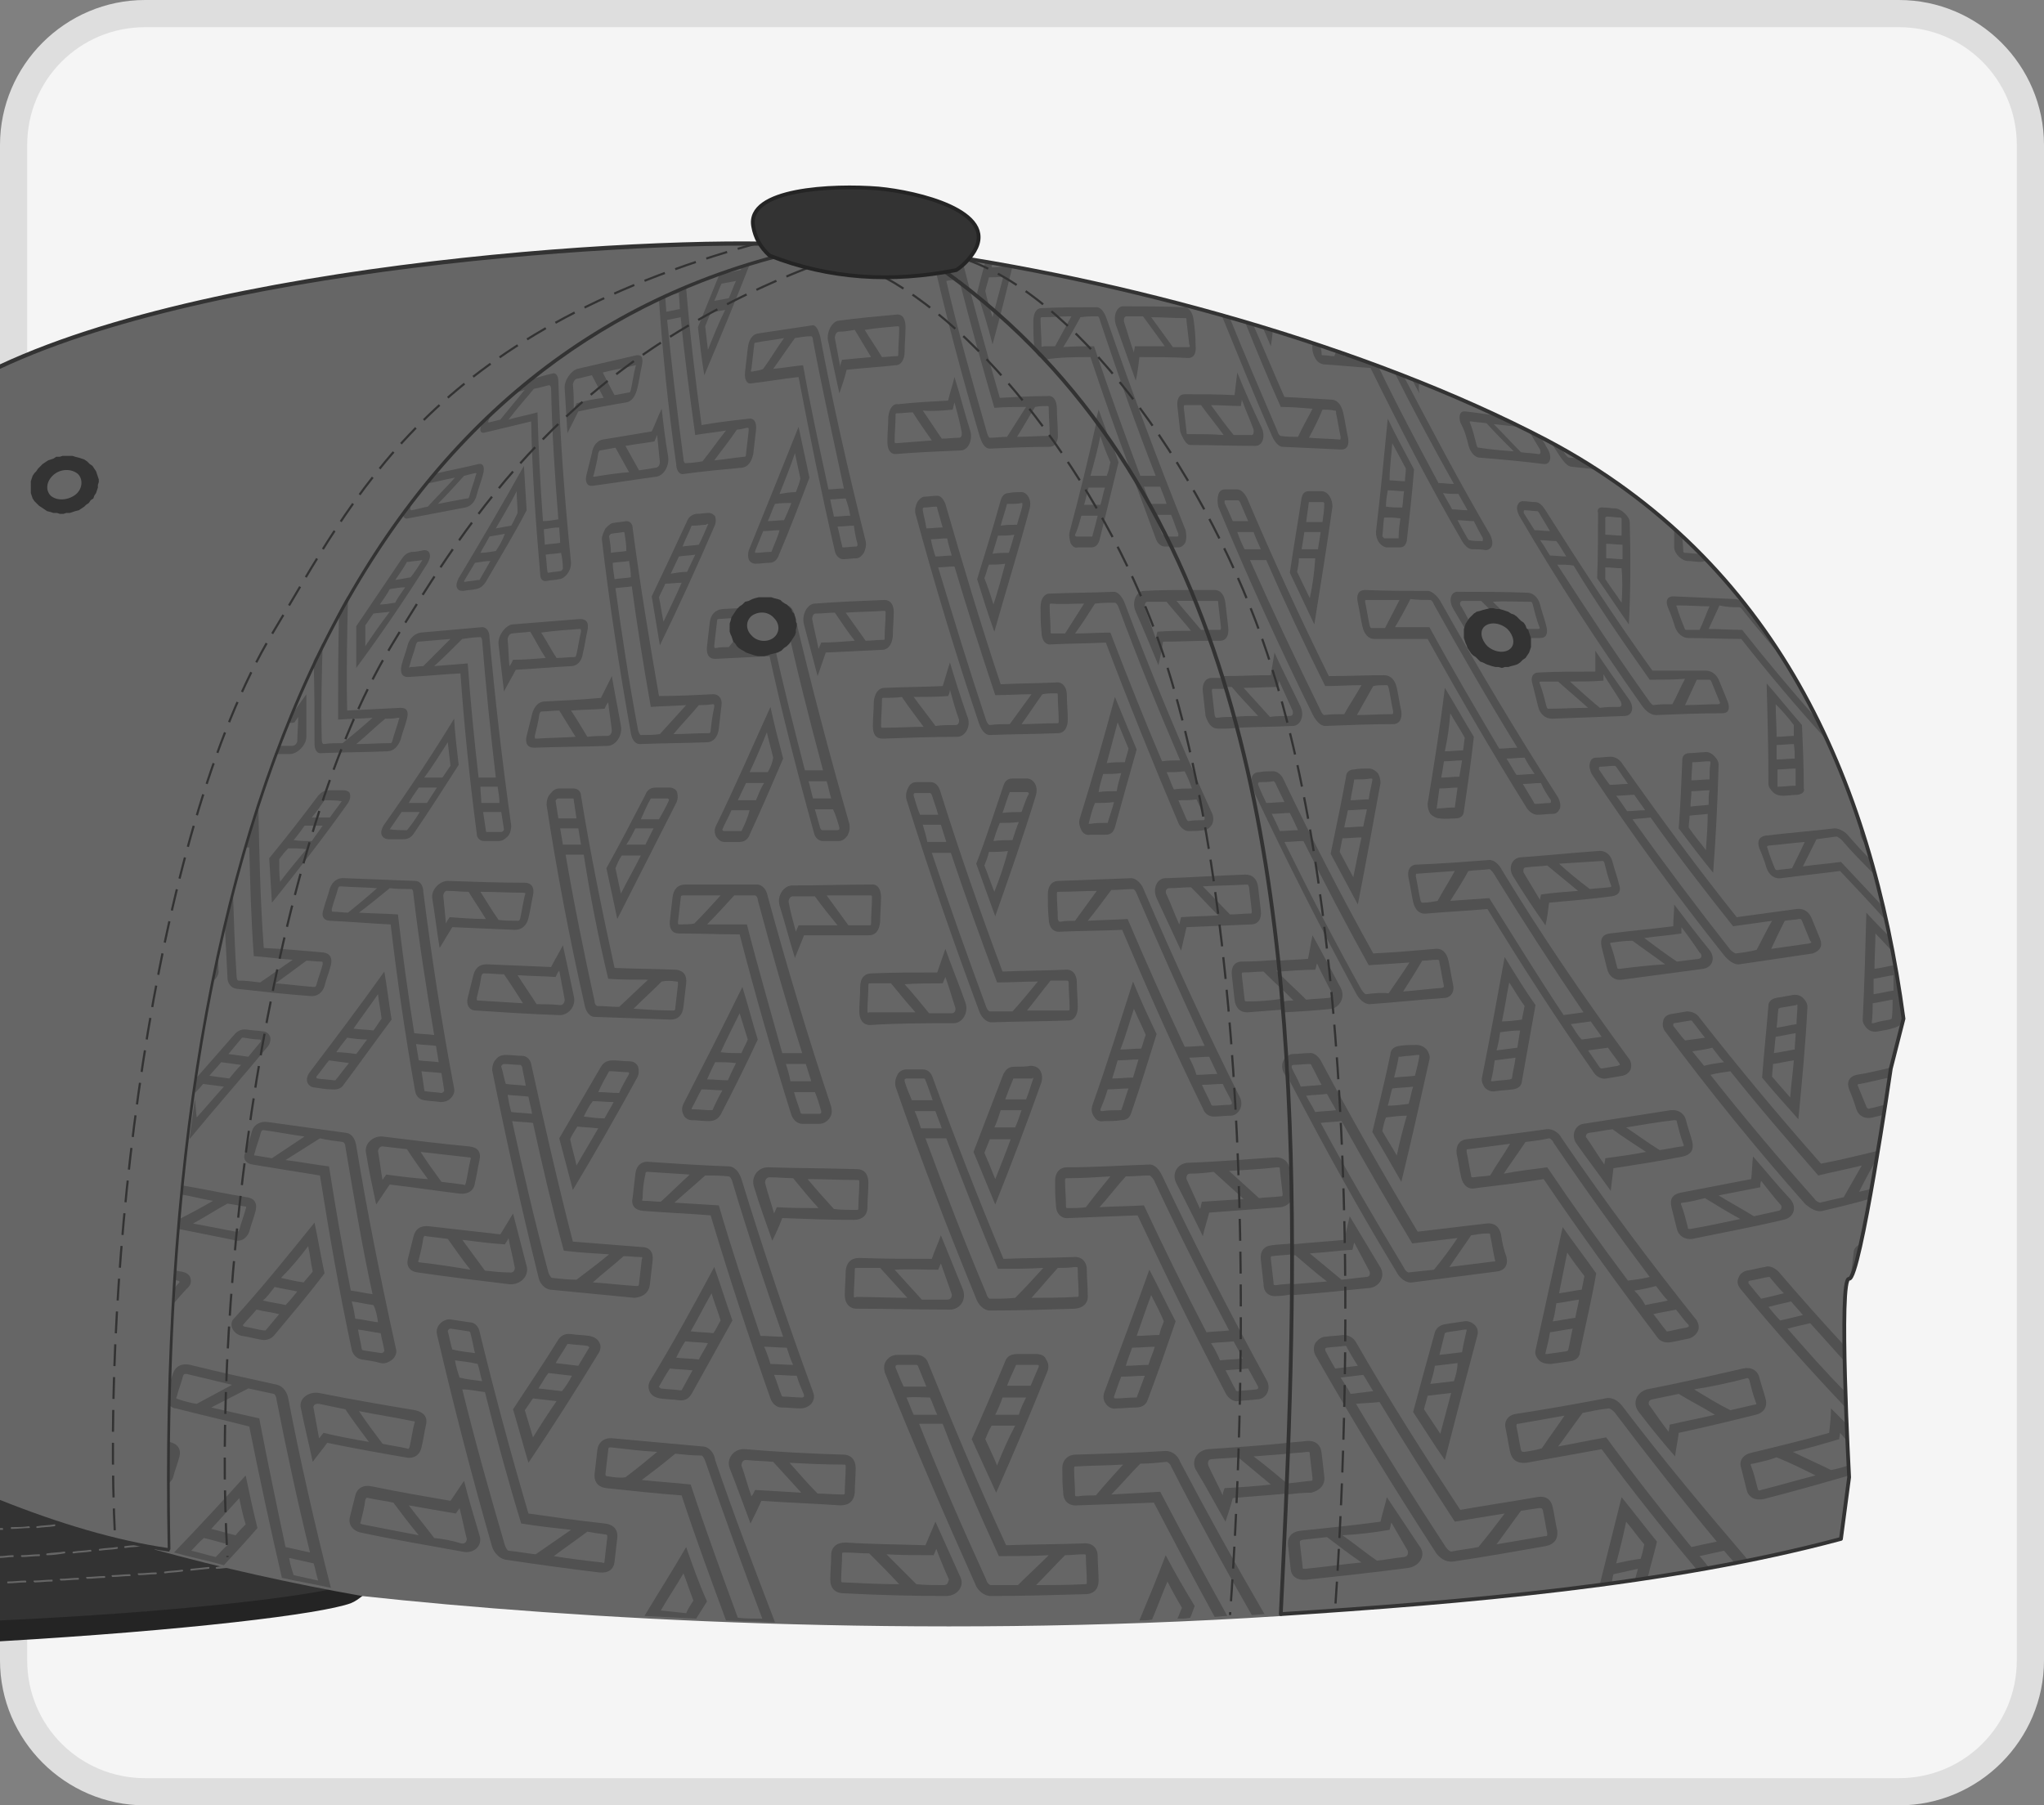 <svg id="Layer_1" xmlns="http://www.w3.org/2000/svg" viewBox="0 0 225.5 199.2"><rect x="0" y="0" width="225.5" height="199.2" fill="#808080" stroke="none"/><style>.st0{fill:#DEDEDE;} .st1{fill:#F5F5F5;} .st2{fill:none;} .st3{fill:#333333;} .st4{fill:#242424;} .st5{fill:#666666;} .st6{fill:none;stroke:#666666;stroke-width:0.418;stroke-linecap:round;stroke-linejoin:round;stroke-miterlimit:22.926;} .st7{fill:#FFFFFF;} .st8{fill:none;stroke:#333333;stroke-width:0.241;stroke-miterlimit:22.926;stroke-dasharray:2.408,1.216;} .st9{opacity:0.21;} .st10{fill:none;stroke:#333333;stroke-width:0.418;stroke-linecap:round;stroke-linejoin:round;stroke-miterlimit:22.926;} .st11{fill:none;stroke:#333333;stroke-width:0.242;stroke-miterlimit:22.926;stroke-dasharray:2.419,1.199;} .st12{fill:none;stroke:#242424;stroke-width:0.418;stroke-linecap:round;stroke-linejoin:round;stroke-miterlimit:22.926;}</style><path class="st0" d="M0 16C0 7.2 7.2 0 16 0h193.5c8.8 0 16 7.2 16 16v167.2c0 8.8-7.2 16-16 16H16c-8.8 0-16-7.2-16-16V16z"/><path class="st1" d="M16 196.2c-7.2 0-13-5.8-13-13V16C3 8.8 8.8 3 16 3h193.5c7.2 0 13 5.8 13 13v167.2c0 7.2-5.8 13-13 13H16z"/><path class="st2" d="M16 196.2c-7.2 0-13-5.8-13-13V16C3 8.8 8.8 3 16 3h193.5c7.2 0 13 5.8 13 13v167.2c0 7.2-5.8 13-13 13H16z"/><path class="st3" d="M17.5 170.8h.1l-2.4-.5-2-.4c-2-.5-4-1-6-1.7-.6-.2-3.7-1.2-3.7-1.2-1.2-.4-2.3-.9-3.5-1.3v13.2c18-.9 32.1-2.4 37.3-3.6l-7.4-1.5c-3-.7-6.1-1.4-9-2.1 0 0-2.5-.6-3.7-1l.3.1z"/><path class="st4" d="M40.2 175.8c0-.1-.1-.1-.2-.1-.9-.2-1.8-.3-2.7-.5h-.1c-4.7 1.1-18 2.7-37.2 3.6v2.3c20.6-1.2 35.4-3 38.7-4.2.5-.2.9-.5 1.4-.9.1-.1.1-.1.1-.2z"/><path class="st5" d="M6.6 174.3s0 .1 0 0l.1.1c.6 0 1.3-.1 1.9-.1.1 0 .1 0 .1-.1s0-.1-.1-.1c-.6 0-1.3.1-1.9.1-.1 0-.1 0-.1.1zM9.5 174.1s0 .1 0 0l.1.1c.6 0 1.3-.1 1.9-.1.1 0 .1 0 .1-.1s0-.1-.1-.1c-.6 0-1.3.1-1.9.1-.1 0-.1 0-.1.1zM7.1 171.2c-.6.1-1.3.1-1.9.2-.1 0-.1.1-.1.1s0 .1.1.1c.6 0 1.3-.1 1.9-.2.1 0 .1-.1.1-.1s0-.1-.1-.1zM6 168.2c-.6.1-1.3.1-1.9.2-.1 0-.1.1-.1.1s0 .1.1.1c.6-.1 1.3-.1 1.9-.2.1 0 .1-.1.1-.1 0-.1 0-.1-.1-.1zM3.7 174.5l.1.1c.6 0 1.3-.1 1.9-.1.1 0 .1 0 .1-.1s0-.1-.1-.1c-.6 0-1.3.1-1.9.1-.1 0-.1 0-.1.1zM15.2 173.7s.1.1 0 0l.1.1c.6 0 1.3-.1 1.9-.1.1 0 .1-.1.1-.1 0-.1-.1-.1-.1-.1-.6 0-1.3.1-1.9.1-.1 0-.1 0-.1.1zM15.7 170.4c-.6.1-1.3.1-1.9.2-.1 0-.1.1-.1.1s0 .1.1.1c.6-.1 1.3-.1 1.9-.2.1 0 .1-.1.1-.1s0-.1-.1-.1zM12.3 173.9s.1.1 0 0l.1.1c.6 0 1.3-.1 1.9-.1.1 0 .1 0 .1-.1s-.1-.1-.1-.1c-.6 0-1.3.1-1.9.1 0 0-.1 0-.1.1zM11 170.9c-.1 0-.1.1-.1.1s0 .1.1.1c.6-.1 1.3-.1 1.9-.2.1 0 .1-.1.1-.1 0-.1 0-.1-.1-.1-.7.1-1.3.1-1.9.2zM10 171c-.6.1-1.3.1-1.9.2-.1 0-.1.1-.1.1s0 .1.1.1c.6-.1 1.3-.1 1.9-.2.1 0 .1-.1.1-.1l-.1-.1zM21.1 173.3l1.9-.2c.1 0 .1-.1.1-.1 0-.1 0-.1-.1-.1l-1.9.2c-.1 0-.1.1-.1.1 0 .1 0 .1.1.1zM18.2 173.6c.6-.1 1.3-.1 1.9-.2.1 0 .1-.1.1-.1 0-.1-.1-.1-.1-.1-.6.1-1.3.1-1.9.2-.1 0-.1.1-.1.1s0 .1.1.1zM23.9 172.9c-.1 0-.1.1-.1.1s0 .1.1.1c.4 0 .9-.1 1.3-.1.1 0 .1-.1.1-.1s0-.1-.1-.1c-.4 0-.8 0-1.3.1zM0 174.7c0-.1 0-.1 0 0zM2.3 171.7c0 .1 0 .1 0 0l.1.1c.6 0 1.3-.1 1.9-.1.1 0 .1 0 .1-.1s0-.1-.1-.1c-.6 0-1.3.1-1.9.1-.1 0-.1.1-.1.1zM.9 174.5c-.1 0-.1 0-.1.1s0 .1.1.1c.6 0 1.3-.1 1.9-.1.1 0 .1 0 .1-.1s-.1-.1-.1-.1c-.6 0-1.3.1-1.9.1zM3.2 168.4c-.6.1-1.3.1-1.9.1-.1 0-.1 0-.1.1s0 .1.1.1c.6 0 1.3-.1 1.9-.1.1 0 .1-.1.1-.1l-.1-.1zM0 171.9c.5 0 .9-.1 1.4-.1.1 0 .1 0 .1-.1s0-.1-.1-.1c-.5 0-.9.1-1.4.1v.2zM.3 168.6H0v.2h.3s.1 0 0-.2z"/><path class="st6" d="M17.2 170.8c7.3 2 14.9 3.7 22.8 5.1 23 2.5 61.2 4.8 101.3 2.2.7-14.3 1.7-32.5 1.1-50.7-1.1-38-8.1-77.8-41-99.4l-.4-.3c-1.8-.2-3.6-.4-5.4-.5h-5.3C37.3 37.8 17.2 94.9 18.7 171c-.5-.1-1-.1-1.5-.2z"/><path class="st7" d="M210 112.4c-3.6-26.7-14.2-50.5-39.3-63.8-20-10.5-47.3-17.9-69.7-20.9l.4.3c32.9 21.6 39.9 61.4 41 99.4.5 18.2-.4 36.4-1.1 50.7 20-1.3 42.8-3.2 61.8-8.3l.9-6.8s-1.2-22.1 0-21.9c1.2.1 4.6-23.2 4.6-23.2l1.4-5.5z"/><path class="st5" d="M170.7 48.6c-20-10.5-47.3-17.9-69.7-20.9-1.8-.2-3.6-.4-5.4-.5h-5.3C37.3 37.8 17.2 94.9 18.7 171c-.5-.1-.9-.1-1.4-.2 7.3 2 14.9 3.7 22.8 5.1 23 2.5 61.2 4.8 101.3 2.2.7-14.3 1.7-32.5 1.1-50.7-1-33.3-6.4-67.9-29.8-90.5 23.4 22.6 28.9 57.3 29.8 90.5.5 18.2-.4 36.4-1.1 50.7 20-1.3 42.8-3.2 61.8-8.3l.9-6.8s-1.2-22.1 0-21.9c1.2.1 4.6-23.2 4.6-23.2l1.4-5.4c-3.7-26.8-14.3-50.7-39.4-63.9zm-61.8-15.1c1 .8 1.9 1.6 2.8 2.5-.9-.9-1.9-1.7-2.8-2.5z"/><path class="st5" d="M0 40.4v125.4c6.6 2.5 13 4.5 18.7 5.3C17.2 94.9 37.3 37.8 90.3 27.2c-10.2-1.3-63.4.6-90.3 13.2z"/><path class="st8" d="M83.7 26.8c-36.5 10-44.7 28.3-53.6 43-13.5 22.4-18.9 70.8-17.4 100"/><g class="st9"><path d="M128.6 171.6c-.9 2.4-1.9 4.8-2.9 7.2.5 0 .9 0 1.4-.1.6-1.4 1.1-2.8 1.7-4.2.5 1 1 1.9 1.6 2.9-.2.4-.3.8-.5 1.2.5 0 .9 0 1.4-.1.2-.4.3-.8.5-1.3-1.1-1.8-2.2-3.7-3.2-5.6zM121.8 153.7c-.1.4-.1.8.2 1.2.3.4.7.6 1.2.5.7 0 1.4-.1 2.1-.1.9 0 1.2-.5 1.3-.8 1.1-2.9 2.1-5.8 3.1-8.7-1-1.9-1.9-3.8-2.9-5.7-1.6 4.5-3.3 9-5 13.6zm5.2-10.8c.5 1 1 1.9 1.4 2.9-.2.5-.4 1-.5 1.5-.8 0-1.7.1-2.5.1.5-1.4 1-2.9 1.6-4.5zm-2.1 5.8c.8 0 1.7-.1 2.5-.1-.2.7-.5 1.3-.7 2-.8 0-1.7.1-2.5.1.2-.7.5-1.4.7-2zm-1.2 3.2c.9 0 1.7-.1 2.6-.1l-.9 2.4h-.2c-.7 0-1.4.1-2.1.1-.1 0-.2 0-.2-.1v-.1c.3-.8.5-1.5.8-2.2zM127.6 99.1c.9 1.9 1.8 3.9 2.7 5.8.2-.9.4-1.7.6-2.6 2.4-.1 4.7-.2 7.1-.3.8 0 1.2-.6 1.1-1.5-.1-.9-.2-1.8-.3-2.6-.1-.9-.6-1.4-1.4-1.4-2.9.1-5.8.3-8.7.4-1-.1-1.6 1.1-1.1 2.2zm9.9-1.5c.2 0 .2 0 .3.3.1.9.2 1.8.3 2.6 0 .3 0 .3-.2.3-.7 0-1.4.1-2.2.1-1-1-2-2.1-3-3.1 1.6-.1 3.2-.1 4.8-.2zm-8.5.4c.8 0 1.6-.1 2.4-.1 1 1 2 2.1 3 3.1-1.4.1-2.8.1-4.1.2-.1.3-.1.5-.2.8-.5-1.1-.9-2.2-1.4-3.3-.1-.1-.2-.7.3-.7zM18.6 160.3v3.4c.2-.2.4-.4.5-.7.2-.8.5-1.5.7-2.3s-.2-1.4-1.1-1.6h-.1v1.2zM26.1 109.1c2.7.3 5.4.6 8.1.8.8.1 1.4-.4 1.6-1.1.2-.8.5-1.5.7-2.3s-.1-1.3-.8-1.4c-2.2-.2-4.4-.4-6.6-.5-.4-5.4-.5-10.7-.6-15.7-.3 1-.6 2.1-1 3.1v.6h-.2l-.3.9h.5c.1 3.9.2 7.9.5 12 1.4.1 2.9.3 4.3.4-1.2.8-2.4 1.7-3.6 2.5-.8-.1-1.6-.2-2.4-.2-.1 0-.2-.2-.2-.5-.2-3.1-.3-6.2-.4-9.2l-.9 3.6c.1 1.9.2 3.9.3 5.8 0 .5.3 1.1 1 1.2zm7.7-3.1c.5 0 1.1.1 1.6.1.2 0 .2 0 .2.3-.2.8-.5 1.5-.7 2.3-.1.2-.1.2-.3.2-1.4-.1-2.8-.3-4.2-.4 1.1-.8 2.2-1.6 3.4-2.5zM169.4 149c-.1.4.1.8.4 1.1.3.3.8.4 1.3.4l2.1-.3c.9-.1 1.1-.7 1.1-1 .6-2.9 1.3-5.8 1.8-8.7-1.2-1.7-2.5-3.4-3.7-5.1-1 4.5-2 9-3 13.6zm3.5-10.8c.6.9 1.2 1.7 1.9 2.6l-.3 1.5c-.8.1-1.7.3-2.5.4l.9-4.5zm-1.2 5.6c.8-.1 1.7-.3 2.5-.4-.1.7-.3 1.3-.4 2-.8.1-1.7.3-2.5.4.2-.6.3-1.3.4-2zm-.7 3.2c.8-.1 1.7-.3 2.5-.4-.2.8-.3 1.6-.5 2.4l-.2.1-2.1.3h-.2v-.1c.2-.8.4-1.6.5-2.3zM152.2 139.7c-1.1-1.8-2.2-3.7-3.3-5.5-.2.9-.4 1.7-.6 2.6-1.9.2-3.8.3-5.7.5v1.2h.3c1.2 1 2.3 2 3.5 2.9-1.3.1-2.5.2-3.8.3v1.2c2.9-.2 5.7-.5 8.6-.8 1.1-.2 1.7-1.4 1-2.4zm-1.5 1.2l-2.7.3c-1.2-1-2.3-1.9-3.5-2.9 1.6-.1 3.1-.3 4.7-.4.1-.3.1-.5.2-.8.6 1.1 1.1 2.1 1.7 3.2 0 0 .2.6-.4.6zM191.9 67c.1 0 .3.2.5.5 1.5 1.9 3.1 3.7 4.6 5.6-1.4-2.2-2.8-4.3-4.5-6.4-.3-.3-.7-.6-1.1-.6-2.2-.1-4.5-.2-6.8-.3-.6 0-.9.4-.6 1.2.3.7.6 1.5.8 2.2.3.8.9 1.2 1.5 1.2 1.9 0 3.9.1 5.8.1 3 3.8 6.1 7.5 9.3 11-.4-.8-.7-1.5-1.1-2.3-2.8-3.2-5.5-6.4-8.1-9.7-1.2 0-2.5-.1-3.7-.1.4-.9.8-1.7 1.2-2.6.8.2 1.5.2 2.2.2zm-4.4 2.5h-1.4c-.2 0-.2 0-.3-.3-.3-.7-.6-1.5-.8-2.2-.1-.2-.1-.2.1-.2 1.2 0 2.4.1 3.5.1-.4.9-.7 1.8-1.1 2.6zM165.6 136.2c-.2-.9-.8-1.3-1.6-1.2-2.5.3-5.1.6-7.6.9-3.7-6.2-7.3-12.5-10.7-18.9-.3-.5-.8-.9-1.3-.8-.6 0-1.2.1-1.8.1-.2 0-.4.1-.5.2.1.9.1 1.9.2 2.8 3.7 7.1 7.6 14.2 11.8 21.1.3.6 1 1.2 1.7 1.1l9.3-1.2c.9-.1 1.3-.7 1.1-1.6-.3-.8-.5-1.7-.6-2.5zm-23.1-18.4v-.2s.1-.1.2-.1c.6 0 1.2-.1 1.8-.1.1 0 .2.1.2.2.4.7.7 1.4 1.1 2.1-.8.1-1.5.1-2.3.2-.3-.8-.7-1.4-1-2.1zm1.6 3.1c.8-.1 1.5-.1 2.3-.2.3.6.7 1.2 1 1.8-.8.1-1.5.1-2.3.2-.3-.6-.7-1.2-1-1.8zm11.3 19.5c-.1 0-.4-.2-.5-.5-3.2-5.3-6.3-10.6-9.2-16 .8-.1 1.5-.1 2.3-.2 2.5 4.5 5.1 9 7.8 13.5 1.7-.2 3.3-.4 5-.6-.8 1.2-1.7 2.4-2.6 3.5-.9.1-1.9.2-2.8.3zm9.3-1.2l-4.8.6c.8-1.2 1.6-2.3 2.4-3.5.6-.1 1.2-.2 1.8-.2.3 0 .3 0 .3.2.2.9.3 1.7.5 2.6.1.3.1.3-.2.3z"/><path d="M136.6 154.6c.7-.1 1.4-.1 2.1-.2.5 0 .9-.3 1.1-.7.2-.4.2-.9 0-1.3-4.1-7.5-8-15.1-11.6-22.7-.3-.6-.8-1.3-1.5-1.2-3 .1-6 .3-9 .3-.8 0-1.3.6-1.3 1.5s0 1.8.1 2.7c0 .9.6 1.5 1.4 1.4 2.5-.1 5.1-.2 7.6-.3 3.1 6.6 6.3 13.1 9.7 19.6.3.6.9 1 1.4.9zm-18.7-21.3c-.3 0-.3 0-.3-.3 0-.9-.1-1.8-.1-2.7 0-.3 0-.3.3-.3 1.6 0 3.1-.1 4.7-.2-.9 1.1-1.8 2.2-2.7 3.4-.7.1-1.3.1-1.9.1zm8.3-.3c-1.6.1-3.3.1-4.9.2 1-1.1 1.9-2.3 2.9-3.4.9 0 1.8-.1 2.6-.1.1 0 .3.2.5.5 2.6 5.6 5.4 11.1 8.3 16.6-.8.1-1.7.1-2.5.2-2.4-4.6-4.7-9.3-6.9-14zm7.4 15.2c.8-.1 1.7-.1 2.5-.2.3.6.7 1.2 1 1.9-.8.1-1.7.1-2.5.2-.3-.7-.6-1.3-1-1.9zm4.1 2.8c.4.7.7 1.3 1.1 2v.2s-.1.1-.2.1c-.7.1-1.4.1-2.1.2-.1 0-.2-.1-.2-.2-.4-.7-.7-1.4-1.1-2.1.9-.1 1.7-.1 2.5-.2zM140.9 143c.6 0 1.1-.1 1.7-.2v-1.2c-.6.1-1.2.1-1.8.2-.3 0-.3 0-.3-.3-.1-.9-.2-1.8-.3-2.6 0-.3 0-.3.2-.3.7-.1 1.4-.1 2.1-.2v-1.2c-.8.1-1.5.1-2.2.2-.9.1-1.3.7-1.2 1.6l.3 2.7c0 .9.6 1.4 1.5 1.3zM181.8 174c.3-1.3.7-2.6 1-3.9-1.3-1.6-2.6-3.3-3.9-4.9l-2.4 9.6c.4-.1.9-.1 1.3-.2.1-.3.1-.6.2-.9l2.7-.6c-.1.4-.2.7-.3 1.1.5 0 .9-.1 1.4-.2zm-3.5-1.5c.4-1.5.8-3.1 1.1-4.6.7.8 1.3 1.7 2 2.5-.1.5-.2 1-.4 1.6-.9.1-1.8.3-2.7.5zM184.7 60.4c0 .3.2.7.5 1s.7.5 1 .5c.5 0 .9.1 1.4.1.3 0 .5-.1.6-.2-.3-.3-.5-.6-.8-.9v.2h-.1c-.5 0-.9-.1-1.4-.1-.1 0-.1 0-.2-.1v-.1c0-.6-.1-1.1-.1-1.7-.3-.3-.6-.6-.9-.8v2.1c0-.1 0-.1 0 0zM132.7 136.4c.2-.9.5-1.8.7-2.6 2.6-.2 5.3-.4 7.9-.6.6-.1 1-.4 1.2-.9v-1.1c-.1-.7-.2-1.4-.2-2.1-.1-.9-.7-1.4-1.5-1.4-3.3.2-6.5.5-9.8.6-1.1.1-1.8 1.2-1.2 2.3 1 2 2 3.9 2.9 5.8zm8.2-7.6c.3 0 .3 0 .3.3.1.9.2 1.8.3 2.6 0 .3 0 .3-.2.3-.8.1-1.6.1-2.4.2l-3.3-3c1.7-.1 3.5-.2 5.3-.4zm-9.6.7c.9 0 1.8-.1 2.6-.2l3.3 3c-1.5.1-3.1.2-4.6.3-.1.3-.1.5-.2.8l-1.5-3.3s-.1-.6.4-.6zM105.9 173.9l-2.7-6c-.4.9-.7 1.7-1.1 2.6-2.9-.1-5.9-.1-8.8-.3-1 0-1.6.5-1.6 1.4s-.1 1.8-.1 2.7.5 1.5 1.5 1.5c3.8.2 7.6.3 11.3.3 1.2 0 2.1-1.1 1.5-2.2zm-12.8.7c-.3 0-.3 0-.3-.3 0-.9.1-1.8.1-2.7 0-.3 0-.3.3-.3.9 0 1.8.1 2.7.1 1.1 1.1 2.2 2.2 3.3 3.4-2 0-4.1-.1-6.1-.2zm11 .3c-1 0-2 0-3-.1l-3.3-3.3c1.7.1 3.5.1 5.2.1.1-.2.2-.5.3-.7.4 1.1.9 2.3 1.4 3.4-.1 0 0 .6-.6.6zM197.5 132.3c-1.4-1.5-2.7-3.1-4.1-4.7-.1.8-.1 1.6-.2 2.5l-7.8 1.5c-.9.2-1.2.7-1 1.6l.6 2.4c.2.8.9 1.2 1.7 1.1 3.3-.7 6.7-1.3 10-2.1 1.2-.2 1.6-1.4.8-2.3zm-11 3.3c-.3 0-.3 0-.3-.2-.2-.8-.4-1.6-.7-2.4-.1-.2-.1-.3.2-.3.8-.1 1.6-.3 2.4-.5 1.3.8 2.6 1.6 3.9 2.3-1.9.4-3.7.8-5.5 1.1zm9.7-2l-2.7.6c-1.3-.8-2.6-1.5-3.9-2.3 1.5-.3 3.1-.6 4.6-.9 0-.2 0-.5.1-.7.7.9 1.4 1.8 2.2 2.7 0 0 .2.5-.3.6zM179.8 57.7c0-.4-.2-.7-.5-1s-.6-.5-1-.6c-.5 0-.9-.1-1.4-.1-.6-.1-.7.3-.6.6 0 2.4 0 4.8-.1 7.2 1.2 1.7 2.3 3.4 3.5 5.1.2-3.8.2-7.5.1-11.2zm-.8 4c-.6 0-1.2-.1-1.8-.1V60c.6 0 1.2.1 1.8.1v1.6zm-1.7-4.7c.5 0 .9.1 1.4.1.1 0 .1 0 .2.1V59.1c-.6 0-1.2-.1-1.8-.1v-1.9c.1-.1.1-.1.2-.1zm1.6 9.5c-.6-.9-1.2-1.7-1.8-2.6v-1.3c.6 0 1.2.1 1.8.1.1 1.2.1 2.5 0 3.8zM160.3 172.3c3.4-.5 6.8-1.1 10.2-1.7 1-.2 1.4-.8 1.3-1.7-.2-.9-.3-1.7-.5-2.6-.2-.9-.8-1.3-1.8-1.1-2.8.5-5.6.9-8.4 1.4-4-6.1-7.9-12.2-11.5-18.5-.3-.5-.8-.8-1.4-.8-.7.1-1.4.1-2 .2-.4 0-.8.3-1.1.7-.2.4-.2.9 0 1.3 4.2 7.4 8.7 14.7 13.3 21.8.4.6 1.1 1.1 1.9 1zm9.5-5.9c.3 0 .3 0 .4.2.2.9.3 1.7.5 2.6 0 .3 0 .3-.3.3-1.8.3-3.5.6-5.3.9.9-1.2 1.8-2.5 2.7-3.7.6-.1 1.3-.2 2-.3zM146.2 149v-.2s.1-.1.2-.1c.7-.1 1.4-.1 2-.2.1 0 .2.1.2.2.4.7.8 1.4 1.2 2-.8.1-1.7.2-2.5.3-.4-.7-.8-1.4-1.1-2zm1.7 3c.8-.1 1.7-.2 2.5-.3.4.6.7 1.2 1.1 1.8-.8.1-1.7.2-2.5.3-.3-.6-.7-1.2-1.1-1.8zm4.3 2.7c2.7 4.5 5.5 8.9 8.3 13.2 1.8-.3 3.6-.6 5.5-.9-.9 1.2-1.9 2.5-2.9 3.7-1 .2-2 .3-3 .5-.1 0-.4-.2-.6-.5-3.4-5.2-6.7-10.4-9.9-15.8.9-.1 1.8-.1 2.6-.2zM127.8 73.4c.2-.9.4-1.7.5-2.6 1.8 0 3.5-.1 5.2-.1-.1-.4-.3-.8-.4-1.2h-.6c-.9-1.1-1.8-2.1-2.7-3.2h2.1c-.2-.4-.3-.8-.5-1.2-1.7 0-3.5 0-5.2.1-.8 0-1.4 1.2-.9 2.3.9 2 1.7 4 2.5 5.9zm-1.2-7h2.1c.9 1.1 1.8 2.1 2.7 3.2-1.2 0-2.4 0-3.7.1-.1.2-.1.5-.2.7l-1.2-3.3s-.1-.7.3-.7zM136.5 80.3c2-.1 4.1-.1 6.1-.2.9 0 1.4-1.2.8-2.3-.9-1.9-1.9-3.8-2.8-5.8-.1.8-.3 1.7-.4 2.5-1.7 0-3.5.1-5.3.1.1.4.2.8.4 1.2h.6c.9 1.1 1.9 2.1 2.9 3.2-.9 0-1.7 0-2.6.1.1.5.2.8.3 1.2zm.7-4.4c1.3 0 2.5-.1 3.8-.1 0-.2.1-.5.1-.7l1.5 3.3s.2.6-.3.6c-.7 0-1.5 0-2.2.1-1-1.1-1.9-2.1-2.9-3.2zM201.8 158.1c-2.8.8-5.7 1.5-8.6 2.2-.9.2-1.4.9-1.1 1.7l.6 2.4c.2.8.9 1.2 1.9 1 3.1-.8 6.3-1.7 9.4-2.6 0-.2 0-.6-.1-1.1-.6.2-1.3.4-1.9.5-1.4-.7-2.8-1.3-4.2-2 1.7-.4 3.4-.9 5.1-1.4 0-.2.1-.5.1-.7.3.3.5.6.8.9 0-.6-.1-1.2-.1-1.9l-1.7-1.7c0 1-.1 1.8-.2 2.7zm-1.5 4.7c-2 .5-4 1.1-6 1.6-.3.1-.3.1-.4-.2-.2-.8-.4-1.6-.7-2.4-.1-.2-.1-.3.2-.3.9-.2 1.8-.4 2.6-.7 1.5.6 2.9 1.3 4.3 2zM144.1 174.3c3.8-.4 7.5-.8 11.3-1.3 1.2-.2 2-1.4 1.2-2.4l-3.6-5.4c-.2.9-.5 1.8-.7 2.7-2.9.4-5.9.7-8.8 1-1 .1-1.5.7-1.4 1.6l.3 2.7c.1.8.8 1.2 1.7 1.1zm9.2-5.5c.1-.3.1-.5.2-.8.6 1 1.2 2.1 1.8 3.1 0 0 .2.6-.4.7-1 .1-2 .3-3 .4-1.3-.9-2.5-1.9-3.8-2.8 1.8-.1 3.5-.3 5.2-.6zm-9.6 1.1l2.7-.3c1.3 1 2.5 1.9 3.8 2.8-2.1.2-4.1.5-6.2.7-.3 0-.3 0-.3-.3-.1-.9-.2-1.8-.3-2.6 0-.2 0-.2.3-.3zM197.2 146.6c.8-.2 1.6-.4 2.5-.6 1.3 1.4 2.5 2.8 3.8 4.2v-1.7c-2.5-2.7-4.9-5.4-7.3-8.2-.4-.4-1-.7-1.5-.5-.7.1-1.3.3-2 .4-.4.1-.8.4-.9.8-.2.4-.1.8.2 1.2 3.8 4.6 7.7 9 11.8 13.3 0-.6 0-1.2-.1-1.8-2.3-2.3-4.4-4.7-6.5-7.1zm-4.3-5v-.2s.1-.1.2-.1c.7-.1 1.3-.3 2-.4.1 0 .2 0 .2.1.5.6 1 1.2 1.5 1.7-.8.2-1.6.4-2.5.6-.5-.6-1-1.2-1.4-1.7zm2.2 2.6c.8-.2 1.6-.4 2.5-.6.4.5.9 1 1.3 1.5-.8.2-1.6.4-2.5.6-.5-.5-.9-1-1.3-1.5zM103.4 54.7c-.5 0-1 .1-1.4.1-.3 0-.6.3-.8.6-.2.4-.3.9-.2 1.3 2.1 7.7 4.4 15.4 7 23.1.2.6.6 1.3 1.2 1.3 2.5-.1 5-.1 7.5-.2.7 0 1.1-.6 1.1-1.5s-.1-1.8-.1-2.7c0-.9-.5-1.5-1.2-1.4-2 .1-4.1.1-6.1.2-2.2-6.6-4.2-13.3-6.1-19.9-.2-.5-.5-.9-.9-.9zm-1.6 1.6v-.2l.1-.1c.5 0 1-.1 1.4-.1.1 0 .1.1.1.2l.6 2.1c-.6 0-1.2.1-1.8.1-.1-.7-.3-1.4-.4-2zm14.7 20.2c.2 0 .2 0 .2.3 0 .9.1 1.8.1 2.7 0 .3 0 .3-.2.3-1.3 0-2.6.1-3.9.1.8-1.1 1.5-2.2 2.3-3.3.5-.1 1-.1 1.5-.1zm-6.7.2c1.3 0 2.7-.1 4-.1l-2.4 3.3c-.7 0-1.5 0-2.2.1-.1 0-.3-.2-.4-.5-1.9-5.7-3.6-11.3-5.3-16.9.6 0 1.2-.1 1.8-.1 1.4 4.7 2.9 9.4 4.5 14.2zM105 61.3c-.6 0-1.2.1-1.8.1-.2-.6-.4-1.3-.5-1.9.6 0 1.2-.1 1.8-.1.1.6.3 1.2.5 1.9z"/><path d="M134.4 80.4c.7 0 1.4 0 2.1-.1l-.3-1.2c-.6 0-1.3 0-1.9.1-.2 0-.2 0-.3-.3-.1-.9-.2-1.8-.3-2.6 0-.3 0-.3.2-.3h1.3c-.1-.4-.2-.8-.4-1.2h-1.1c-.7 0-1.1.6-1 1.5l.3 2.7c.3.9.7 1.4 1.4 1.4zM45 74.7c1.9-.1 3.9-.3 5.8-.4.4 5.7 1 11.6 1.8 17.7 0 .5.4.8.8.8H55c.4 0 .7-.2 1-.5s.4-.8.4-1.2C55.4 84 54.6 77 54 70.3c0-.6-.3-1.1-.8-1.1-2.3.2-4.5.4-6.8.6-.6.1-1.2.6-1.4 1.3-.2.8-.5 1.5-.7 2.3-.2.9.1 1.3.7 1.3zm10.6 16.8c0 .1 0 .1-.1.2 0 0-.1.1-.2.1h-1.6c-.1 0-.1-.1-.1-.2-.1-.7-.2-1.3-.3-2h2c.1.6.2 1.3.3 1.9zm-.5-2.9h-2c0-.6-.1-1.2-.1-1.8h1.9c.1.6.2 1.2.2 1.8zM53 70.3c.1 0 .2.2.2.5.4 4.9.9 9.9 1.5 15h-1.9c-.5-4.3-.9-8.5-1.2-12.6-1.3.1-2.5.2-3.7.3 1.1-1 2.1-2 3.1-3 .7-.1 1.4-.2 2-.2zm-7.8 3.1c.2-.8.5-1.5.7-2.3.1-.2.1-.3.3-.3 1.2-.1 2.3-.2 3.5-.3l-3 3c-.5 0-.9.1-1.4.1-.2.1-.2.1-.1-.2zM138.3 87.7c-.1-.6-.2-1.1-.4-1.7-.1.3-.1.7.1 1 .1.3.2.5.3.7zM188.5 104.7c-1.3-1.6-2.6-3.3-3.8-4.9 0 .8-.1 1.6-.1 2.4-2.3.3-4.7.5-7 .8-.8.1-1.1.6-.9 1.5l.6 2.4c.2.8.8 1.3 1.6 1.2l9-1.2c1.1-.2 1.4-1.3.6-2.2zm-9.8 2.2c-.2 0-.3 0-.3-.2-.2-.8-.4-1.6-.7-2.4-.1-.2-.1-.3.2-.3.7-.1 1.4-.2 2.2-.2 1.2.9 2.4 1.7 3.6 2.6-1.7.1-3.4.3-5 .5zm8.7-1.1l-2.4.3c-1.2-.8-2.4-1.7-3.6-2.6 1.4-.2 2.8-.3 4.1-.5v-.7c.7.9 1.4 1.9 2 2.8.2.1.4.6-.1.7zM163 147.3c.1-.4 0-.8-.3-1.1s-.8-.5-1.2-.4c-.7.1-1.4.2-2 .3-.8.1-1.1.6-1.2.9-.8 2.9-1.6 5.8-2.4 8.8 1.2 1.8 2.3 3.6 3.5 5.3 1.2-4.7 2.4-9.3 3.6-13.8zm-4.1 10.9l-1.8-2.7c.1-.5.3-1 .4-1.5.9-.1 1.7-.2 2.6-.3l-1.2 4.5zm1.5-5.8c-.9.1-1.7.2-2.6.3.2-.7.4-1.3.5-2 .8-.1 1.7-.2 2.5-.3 0 .7-.2 1.4-.4 2zm.9-3.2c-.8.1-1.7.2-2.5.3l.6-2.4.2-.1c.7-.1 1.4-.2 2-.3h.2v.1c-.2.9-.4 1.7-.5 2.4zM177.1 154.3c-3.2.6-6.5 1.2-9.8 1.7-.9.1-1.4.8-1.2 1.6.2.9.3 1.7.5 2.6.2.9.8 1.3 1.8 1.2 2.8-.5 5.5-1 8.3-1.5 3.4 4.6 6.9 9 10.5 13.3.5-.1.9-.1 1.4-.2-.4-.4-.7-.9-1.1-1.3l2.7-.6c.4.5.8.9 1.2 1.4l1.5-.3c-4.7-5.5-9.4-11.1-13.8-16.9-.5-.7-1.2-1.2-2-1zm-8.9 5.9c-.3 0-.3 0-.4-.2-.2-.9-.3-1.7-.5-2.6 0-.3 0-.3.2-.3l5.1-.9c-.8 1.2-1.7 2.4-2.5 3.6-.6.2-1.3.3-1.9.4zm18.4 10.5c-3.2-3.9-6.4-8-9.4-12.1-1.8.3-3.6.7-5.3 1 .9-1.2 1.8-2.5 2.7-3.7 1-.2 1.9-.4 2.9-.5.1 0 .4.2.6.4 3.7 4.9 7.4 9.6 11.3 14.3-1 .2-1.9.4-2.8.6zM47.2 62.1c.2-.4.3-.7.2-1s-.3-.4-.6-.4c-.5.1-.9.2-1.4.2-.6.1-.9.5-1.1.8-1.7 2.5-3.3 4.9-5 7.4v4.6c2.8-3.8 5.4-7.6 7.9-11.6zm-6.9 9.2V69c.3-.4.6-.9.9-1.3.6-.1 1.2-.1 1.8-.2-1 1.3-1.9 2.6-2.7 3.8zm3.3-4.8c-.6.1-1.2.2-1.7.2.4-.6.8-1.1 1.1-1.7.6-.1 1.2-.2 1.7-.2-.4.6-.8 1.1-1.1 1.7zm3-4.7c-.4.6-.8 1.3-1.3 1.9-.6.1-1.1.2-1.7.3.5-.7.9-1.3 1.3-2h.2c.5-.1.9-.1 1.5-.2 0-.1 0-.1 0 0 .1 0 0 0 0 0zM134 65.1h-2.5c.2.4.3.8.5 1.2h2.2c.2 0 .2 0 .2.3.1.9.2 1.8.3 2.6 0 .3 0 .3-.2.3h-1.3c.1.4.3.8.4 1.2h1c.7 0 1-.6.9-1.5s-.2-1.8-.3-2.6c-.1-.9-.5-1.5-1.2-1.5zM124.8 52.1c.9 2.4 1.8 4.9 2.7 7.3.2.6.6.9 1 .9h.8l-.6-1.2h-.3l-.2-.2c-.3-.7-.6-1.4-.8-2.2h.1c-.9-1.5-1.8-3.1-2.7-4.6zM201.1 133.6c1.7-.4 3.4-.8 5.1-1.3.1-.4.1-.7.2-1.1-.4.1-.9.2-1.3.3.6-1.2 1.2-2.3 1.8-3.4.1-.4.1-.8.2-1.1-2.1.5-4.1 1-6.2 1.4-4.6-5.2-9.1-10.6-13.4-16.1-.3-.5-.9-.7-1.4-.7l-1.8.3c-.4.1-.7.3-.8.7-.1.4-.1.8.2 1.2 4.9 6.6 10.1 13 15.5 19.1.5.4 1.2.9 1.9.7zm-16.5-20.4v-.2s0-.1.1-.1l1.8-.3c.1 0 .2 0 .2.1.5.6.9 1.2 1.4 1.8-.7.1-1.5.2-2.2.3-.4-.4-.8-1-1.3-1.6zm2.1 2.8c.7-.1 1.5-.2 2.2-.4.4.5.8 1.1 1.3 1.6-.7.1-1.5.2-2.2.4-.5-.6-.9-1.1-1.3-1.6zm4.2 2.2c3.1 3.9 6.4 7.7 9.7 11.5 1.6-.4 3.2-.7 4.8-1.1-.7 1.2-1.3 2.3-2 3.5-.9.2-1.8.4-2.6.6-.1 0-.4-.1-.6-.4-3.9-4.4-7.8-9-11.5-13.7.7-.2 1.5-.3 2.2-.4zM91.4 37.8c.4 1.9.8 3.8 1.2 5.6.3-.9.6-1.7.8-2.6 1.8-.2 3.6-.3 5.4-.5.6 0 1-.6 1-1.5s.1-1.8.1-2.7-.3-1.4-.9-1.4c-2.2.2-4.4.4-6.6.7-.7.2-1.3 1.4-1 2.4zM99 36c.2 0 .2 0 .2.3 0 .9-.1 1.8-.1 2.7 0 .3 0 .3-.2.3-.6 0-1.1.1-1.6.1-.6-1-1.3-2-1.9-3 1.2-.2 2.4-.3 3.6-.4zm-4.7.4l1.8 3c-1.1.1-2.1.2-3.2.3-.1.3-.2.5-.2.8-.2-1.1-.4-2.2-.6-3.2 0 0 0-.6.4-.7.6 0 1.2-.1 1.8-.2zM152.3 86.4c0-.4-.1-.8-.3-1.1-.3-.3-.6-.5-1-.5-.5 0-1.1 0-1.6.1-.7 0-.9.5-.9.8-.5 2.8-1.1 5.6-1.7 8.5 1 1.9 2 3.7 3 5.6.9-4.6 1.7-9 2.5-13.4zm-3 10.4c-.5-.9-1-1.9-1.5-2.8l.3-1.5c.7 0 1.4-.1 2.1-.1-.3 1.4-.6 2.9-.9 4.4zm1.1-5.6c-.7 0-1.4.1-2.1.1.1-.6.3-1.3.4-1.9.7 0 1.4-.1 2.1-.1-.1.6-.3 1.3-.4 1.9zm.6-3c-.7 0-1.4.1-2 .1.1-.8.3-1.5.4-2.3h.2c.5 0 1.1 0 1.6-.1.1 0 .2 0 .2.1v.1c-.1.6-.3 1.3-.4 2.1zM89.6 35.9l-6 .9c-.6.1-1 .7-1.1 1.6-.1.9-.2 1.7-.3 2.6-.1.9.2 1.4.7 1.3 1.7-.2 3.4-.5 5.2-.7 1.2 6.3 2.5 12.7 4 19.2.1.5.5.9.9.9.5 0 1-.1 1.5-.1.3 0 .6-.3.8-.6.2-.4.3-.9.2-1.3-1.9-7.6-3.6-15.1-5-22.5-.2-.8-.5-1.4-.9-1.3zM83 41c-.2 0-.2 0-.1-.3.1-.9.2-1.7.3-2.6 0-.3.1-.3.2-.3 1-.2 2.1-.3 3.1-.5-.8 1.1-1.5 2.3-2.3 3.4-.4.2-.8.2-1.2.3zm11.6 19v.2l-.1.1c-.5 0-1 .1-1.5.1-.1 0-.1-.1-.1-.2-.2-.7-.3-1.4-.5-2.1.6 0 1.2-.1 1.8-.1.1.7.2 1.3.4 2zm-.8-3.1c-.6 0-1.2.1-1.8.1-.1-.6-.3-1.2-.4-1.9.6 0 1.2-.1 1.7-.1.2.6.4 1.2.5 1.9zm-.7-3c-.6 0-1.2.1-1.7.1-1-4.6-2-9.2-2.8-13.7-1.1.1-2.2.3-3.3.4.8-1.1 1.6-2.3 2.4-3.4.6-.1 1.2-.2 1.8-.2.1 0 .2.2.2.5 1 5.3 2.2 10.7 3.4 16.3zM79.4 30.2c-.8 2-1.6 3.9-2.4 5.9.2 1.7.4 3.5.7 5.3 1.7-4 3.4-8.1 5-12.2-.3.1-.5.2-.8.2-.1.1-.1.3-.2.4l-1.5.3c0-.1.1-.2.1-.2-.4.1-.7.2-.9.3zm-1.3 8.4c-.1-.9-.2-1.8-.3-2.6l.6-1.5c.5-.1 1-.2 1.6-.3-.7 1.4-1.3 2.9-1.9 4.4zm3.1-7.6c-.3.6-.5 1.3-.8 1.9-.5.1-1 .2-1.6.3.3-.6.5-1.3.8-1.9.5-.1 1.1-.2 1.6-.3zM44.4 56.7c.1.3.2.6.6.5l6.3-1.2c.6-.1 1.1-.6 1.3-1.4.2-.8.5-1.5.7-2.3s0-1.2-.5-1.1c-1.6.4-3.3.7-4.9 1.1-.3.4-.6.7-1 1.1 1.1-.2 2.2-.5 3.3-.7-1 1.1-2 2.1-3 3.2-.6.1-1.2.3-1.8.4-.1 0-.2-.1-.1-.4v-.2c-.4.3-.7.7-.9 1zm6.8-4.2l1.2-.3c.2 0 .2 0 .1.2-.2.8-.5 1.5-.7 2.3-.1.3-.1.3-.3.3-1.1.2-2.2.4-3.2.6 1-1 1.9-2 2.9-3.1zM108.1 48.2c.2.6.5 1.3 1.1 1.3 2.2-.1 4.4-.2 6.6-.2.6 0 1-.6.9-1.5 0-.9-.1-1.8-.1-2.7s-.4-1.5-1-1.4c-1.8 0-3.5.1-5.3.2-1.5-5.2-2.9-10.3-4.2-15.4-.3 0-.6-.1-.9-.1.1.5.2.9.4 1.4-.5 0-1 .1-1.6.1-.1-.6-.3-1.2-.4-1.8-.3 0-.5-.1-.8-.1 1.5 6.6 3.3 13.4 5.3 20.2zm7.4-3.4c.2 0 .2 0 .2.3 0 .9.1 1.8.1 2.7 0 .3 0 .3-.2.3-1.1 0-2.3.1-3.4.1.7-1.1 1.3-2.2 2-3.3.5-.1.9-.1 1.3-.1zm-9.7-14c1.2 4.7 2.5 9.4 3.9 14.2 1.2-.1 2.3-.1 3.5-.1l-2.1 3.3c-.6 0-1.3.1-1.9.1-.1 0-.2-.2-.3-.5-1.6-5.6-3.2-11.2-4.5-16.8.4-.1.9-.1 1.4-.2zM195.6 87.4c.3.3.7.4 1.1.4.5 0 1.1-.1 1.6-.1.7-.1.8-.5.7-.7 0-2.4-.1-4.7-.2-7-1.3-1.5-2.6-3.1-3.9-4.6.1 3.6.2 7.3.2 11.1 0 .3.2.6.5.9zm2.5-.7h-.2c-.5 0-1.1.1-1.6.1h-.2v-.1-1.8c.7 0 1.3-.1 2-.1v1.9zm-.1-3c-.6 0-1.3.1-2 .1v-1.6c.6 0 1.3-.1 1.9-.1.1.6.1 1.1.1 1.6zm-.1-3.7v1.2c-.6 0-1.3.1-1.9.1 0-1.2-.1-2.4-.1-3.6.7.7 1.4 1.5 2 2.3zM75.7 170.7c-1.5 2.6-3.1 5.1-4.6 7.6l5.7.3c.4-.6.8-1.3 1.2-1.9-.9-2-1.6-4-2.3-6zm-2.8 7c.8-1.4 1.7-2.7 2.5-4.1.4 1 .7 2 1.1 3-.3.5-.6.9-.8 1.4-1-.1-1.9-.2-2.8-.3zM31.8 154.3c-.1-.6-.5-1.3-1.2-1.5-3.2-.7-6.4-1.4-9.6-2.2-.9-.2-1.6.1-1.9.9l-.3.9c0 .9-.1 1.8-.1 2.7.2.1.4.3.7.3 2.7.7 5.4 1.3 8.1 2 1.1 5.5 2.3 11.1 3.6 16.7 1.8.4 3.6.7 5.4 1.1-1.8-7.1-3.4-14.1-4.7-20.9zm-12.1.1c-.3-.1-.3-.1-.2-.3.2-.8.5-1.5.7-2.3.1-.2.1-.2.4-.2 1.7.4 3.3.8 5 1.2l-3.9 2.1c-.7-.1-1.4-.3-2-.5zm8.9 2.1c-1.8-.4-3.5-.8-5.3-1.2 1.4-.7 2.7-1.4 4.1-2.1.9.2 1.9.4 2.8.6.1 0 .3.3.3.6 1.1 5.6 2.3 11.2 3.7 16.9l-2.7-.6c-1-4.7-2-9.5-2.9-14.2zm3.3 15.4l2.7.6c.2.6.3 1.3.5 1.9l-2.7-.6c-.2-.6-.4-1.2-.5-1.9zM160.6 90.3c.7 0 .9-.5.9-.8.4-2.7.8-5.5 1.1-8.2-1.1-1.8-2.1-3.6-3.2-5.4-.5 4.2-1.2 8.5-1.9 12.8 0 .4.1.8.3 1.1.3.3.7.5 1 .5.7.1 1.3 0 1.8 0zm-.6-11.6c.5.9 1.1 1.8 1.6 2.7-.1.5-.1 1-.2 1.4-.7 0-1.3.1-2 .1.3-1.4.5-2.8.6-4.2zm-.7 5.3c.7 0 1.3-.1 2-.1l-.3 1.8c-.7 0-1.3.1-2 .1.1-.5.2-1.1.3-1.8zm-.8 5.2c.1-.8.2-1.5.3-2.2.7 0 1.4-.1 2-.1-.1.7-.2 1.5-.3 2.2h-.2c-.6 0-1.1.1-1.7.1 0 .1 0 .1-.1 0zM189.6 84.4c0-.4-.2-.7-.5-1s-.7-.5-1.1-.4c-.5 0-1.1.1-1.6.1-.7 0-.8.5-.8.7-.1 2.5-.2 5-.4 7.6 1.2 1.6 2.5 3.3 3.8 4.9.3-4 .5-8 .6-11.9zm-1.4 9.4c-.6-.8-1.3-1.6-1.9-2.5 0-.4.1-.9.1-1.3.7-.1 1.4-.1 2-.2 0 1.3-.1 2.6-.2 4zm.3-5c-.7.1-1.3.1-2 .2 0-.6.1-1.1.1-1.7.7 0 1.3-.1 2-.1-.1.4-.1 1-.1 1.6zm.1-2.8c-.7 0-1.3.1-2 .1 0-.7.1-1.4.1-2h.2c.5 0 1.1-.1 1.6-.1.1 0 .2 0 .2.1v.1c-.1.6-.1 1.2-.1 1.8z"/><path d="M27.1 162.8c-2.6 2.9-5.2 5.7-7.9 8.5 1.8.5 3.7.9 5.5 1.4 1.2-1.3 2.5-2.7 3.7-4.1-.5-2-.9-3.9-1.3-5.8zm-3.3 9c-.9-.2-1.8-.5-2.7-.7.5-.5.9-1 1.4-1.4.9.2 1.8.5 2.7.7-.5.4-.9.9-1.4 1.4zm2.2-2.4c-.9-.2-1.8-.5-2.7-.7 1-1.1 2.1-2.3 3.1-3.4.2 1 .4 1.9.7 2.9-.4.4-.8.8-1.1 1.2zM32.5 79.7c.1-.2.3-.4.4-.6 0 .9-.1 1.8-.1 2.7 0 0-.1.5-.6.5h-1.5c-.1.3-.2.6-.4.9H32c.8 0 1.8-1 1.8-1.9v-4.7l-1.5 2.1h-.1c-.1.3-.3.6-.4.9.2.2.4.2.7.1zM74.6 51.2c0 .6.3 1.2.8 1.1 2.2-.3 4.3-.5 6.5-.7.6-.1 1-.6 1.2-1.5.1-.9.2-1.7.3-2.6.1-.9-.2-1.4-.8-1.3-1.8.2-3.5.4-5.2.7-.7-5.1-1.3-10.2-1.7-15.1-1 .4-2 .9-3 1.3.4 5.8 1 11.8 1.9 18.1zm7.8-4c.2 0 .2 0 .2.3-.1.9-.2 1.7-.3 2.6 0 .3-.1.3-.2.3-1.1.1-2.2.3-3.3.4.8-1.1 1.7-2.2 2.5-3.4.3 0 .7-.1 1.1-.2zm-5.7.8c1.1-.2 2.3-.3 3.4-.5-.9 1.1-1.7 2.3-2.6 3.4-.6.1-1.3.2-1.9.2-.1 0-.2-.2-.2-.5-.7-5.2-1.3-10.3-1.8-15.3l1.5-.3c.4 4.3 1 8.6 1.6 13zM75 34.1l-1.5.3c0-.6-.1-1.1-.1-1.7.5-.1 1-.2 1.5-.4 0 .6.1 1.2.1 1.8zM205.7 93l.2.2-.6-1.8c-.2.4-.1 1 .4 1.6zM52.9 169.4c-.6-2-1.2-4-1.7-6-.5.7-1 1.5-1.5 2.2-2.9-.5-5.8-1-8.7-1.6-.9-.2-1.6.2-1.8 1l-.6 2.4c-.2.8.3 1.5 1.2 1.7 3.7.8 7.4 1.4 11.2 2.1 1.2.3 2.3-.6 1.9-1.8zM40 168.2c-.3-.1-.3-.1-.2-.3.2-.8.4-1.6.5-2.4.1-.2.1-.3.4-.2.9.2 1.8.3 2.7.5.9 1.2 1.8 2.4 2.8 3.6-2.1-.4-4.2-.8-6.2-1.2zm7.9 1.5c-.9-1.2-1.9-2.4-2.8-3.6 1.7.3 3.4.6 5.2.9.1-.2.3-.4.4-.6.3 1.1.5 2.3.8 3.4 0 0 0 .6-.6.5-1-.3-2-.5-3-.6zM34.7 82.1c0 .5.2 1.1.8 1 2.4-.1 4.8-.1 7.2-.2.7 0 1.2-.5 1.5-1.3.2-.8.5-1.5.7-2.3s0-1.2-.7-1.2c-2 .1-3.9.2-5.9.3-.1-4.4 0-8.6.1-12.7-.5.8-.9 1.6-1.3 2.4h.3c-.1 3.7-.1 7.4-.1 11.3 1.3-.1 2.5-.1 3.8-.2-1.1 1-2.2 1.9-3.3 2.8-.7 0-1.4 0-2.1.1-.1 0-.2-.2-.2-.4-.1-3.7 0-7.3.1-10.8-.3.7-.6 1.3-1 2 .1 3 .1 6.1.1 9.2zm7.8-2.8c.5 0 .9 0 1.4-.1.2 0 .2 0 .1.2-.2.8-.5 1.5-.7 2.3-.1.3-.1.3-.3.3-1.2 0-2.5.1-3.7.1 1.1-.9 2.1-1.9 3.2-2.8zM53.6 47.7c1.7-.4 3.3-.8 5-1.2.1 5.5.5 11.1 1 16.9 0 .5.3.8.7.7.5-.1 1-.1 1.4-.2.3 0 .7-.3.9-.6.3-.4.4-.8.4-1.2-.7-6.9-1.2-13.6-1.4-20 0-.5-.2-1-.6-.9-.9.2-1.9.5-2.8.8-.6.5-1.1.9-1.7 1.4.5-.1.9-.2 1.4-.4l-2.7 3.3-1.2.3c-.2 0-.2 0-.1-.2.1-.3.2-.6.3-.8l-.9.9c0 .1 0 .1-.1.2-.4.8-.2 1.2.4 1zm8.5 15c0 .1 0 .1-.1.2l-.1.1c-.5.1-1 .1-1.4.2-.1 0-.1-.1-.1-.1-.1-.6-.1-1.3-.2-1.9.6-.1 1.2-.1 1.7-.2.1.5.2 1.1.2 1.7zm-.3-2.8c-.6.1-1.1.1-1.7.2 0-.6-.1-1.1-.1-1.7.6-.1 1.1-.2 1.7-.2 0 .6.1 1.1.1 1.7zm-2.9-17c.6-.1 1.2-.3 1.7-.4.1 0 .2.2.2.4.1 4.7.4 9.5.8 14.4-.6.1-1.1.2-1.7.2-.3-4.1-.5-8.1-.6-12-1.1.3-2.2.5-3.2.8.9-1.2 1.9-2.3 2.8-3.4zM141.5 49.3c2.2.1 4.4.2 6.5.3.6 0 .9-.5.7-1.4s-.3-1.7-.5-2.6c-.2-.9-.6-1.4-1.2-1.5-1.8-.1-3.5-.2-5.3-.3-1.2-2.7-2.3-5.4-3.5-8.1l-.9-.3c1.3 3.2 2.6 6.4 4 9.5 1.2 0 2.3.1 3.5.2-.5 1-1.1 2-1.6 3.1-.6 0-1.3 0-1.9-.1-.1 0-.3-.2-.4-.6-1.8-4.2-3.6-8.4-5.3-12.6l-.9-.3c1.8 4.4 3.6 8.9 5.5 13.2.3.8.8 1.5 1.3 1.5zm4.4-4.1c.4 0 .9 0 1.3.1.2 0 .2 0 .2.3.2.9.3 1.7.5 2.6 0 .3 0 .3-.1.3-1.1-.1-2.2-.1-3.4-.2.6-1.1 1.1-2.1 1.5-3.1zM128.6 160.1c-3.3.2-6.6.3-9.9.4-.9 0-1.5.6-1.5 1.5s0 1.8.1 2.7c0 .9.6 1.5 1.6 1.4l8.4-.3c2.2 4.2 4.4 8.4 6.7 12.6.4 0 .9-.1 1.4-.1-2.5-4.5-5-9.1-7.4-13.7l-5.4.3c1.1-1.1 2.1-2.3 3.2-3.4 1 0 1.9-.1 2.9-.2.1 0 .4.2.5.5 2.8 5.5 5.8 11 8.9 16.4.5 0 1-.1 1.4-.1-3.2-5.5-6.3-11.1-9.3-16.8-.2-.6-.8-1.2-1.6-1.2zm-7.7 4.9c-.7 0-1.3 0-2 .1-.3 0-.3 0-.3-.3 0-.9-.1-1.8-.1-2.7 0-.3 0-.3.3-.3 1.7-.1 3.4-.1 5.1-.2-1 1.1-2 2.2-3 3.4zM142.5 132.3c0-.2.1-.4 0-.6 0-.2 0-.3-.1-.5.1.4.1.7.1 1.1zM172.3 125.6c-.3-.6-1-1.1-1.7-1-2.9.4-5.9.8-8.8 1.1-.8.1-1.2.7-1.1 1.6.2.9.3 1.7.5 2.6s.8 1.4 1.6 1.2c2.5-.3 5-.6 7.5-1 4 5.9 8.2 11.7 12.5 17.4.3.5.9.7 1.5.6.7-.1 1.4-.3 2-.4.4-.1.8-.4 1-.8.2-.4.1-.8-.1-1.2-5.2-6.5-10.2-13.2-14.9-20.1zm-9.7 4.3c-.3 0-.3 0-.3-.2-.2-.9-.3-1.7-.5-2.6 0-.3 0-.3.2-.3 1.5-.2 3.1-.4 4.6-.6-.7 1.2-1.5 2.3-2.2 3.5-.6.1-1.2.1-1.8.2zm8.1-1.1c-1.6.2-3.2.4-4.8.7.8-1.2 1.6-2.3 2.4-3.5.9-.1 1.7-.2 2.6-.4.1 0 .4.2.5.5 3.4 5 7 10 10.6 14.8-.8.2-1.6.3-2.4.4-3-4-6-8.2-8.9-12.5zm9.6 13.6c.8-.1 1.6-.3 2.4-.5.4.5.8 1.1 1.3 1.6-.8.2-1.6.3-2.5.5-.3-.6-.7-1.1-1.2-1.6zm5.7 4.1c-.7.1-1.4.3-2 .4-.1 0-.2 0-.2-.1-.5-.6-.9-1.2-1.4-1.8.8-.2 1.6-.3 2.5-.5.5.6.9 1.2 1.4 1.7v.2c-.1 0-.2.1-.3.1zM109.5 38c.8-2.9 1.5-5.7 2.2-8.6-.2 0-.5-.1-.7-.1v.1c-.5 0-1.1.1-1.6.1 0-.2.1-.3.1-.5-.3 0-.5-.1-.8-.1-.3 1.1-.6 2.2-.9 3.4.6 1.8 1.2 3.7 1.7 5.7zm1.2-7.5l-1.2 4.5c-.3-1-.6-1.9-.8-2.9.1-.5.3-1 .4-1.5.5 0 1.1 0 1.6-.1zM173.4 51.5c.9.1 1.9.2 2.8.3-.6-.4-1.3-.8-1.9-1.2-.4 0-.8-.1-1.2-.1-.1 0-.3-.2-.5-.5-.1-.2-.2-.3-.3-.5-.4-.2-.8-.5-1.2-.7.3.5.6.9.9 1.4.4.6.9 1.3 1.4 1.3zM180.8 155.8c1.3 1.7 2.6 3.3 4 4.9.1-.9.3-1.7.4-2.6 2.8-.6 5.7-1.3 8.5-2 .9-.2 1.3-.9 1.1-1.7s-.5-1.6-.7-2.4c-.2-.8-.9-1.2-1.8-1-3.5.8-7 1.6-10.6 2.3-1.1.3-1.7 1.5-.9 2.5zm11.8-3.7c.3-.1.3 0 .4.2.2.8.4 1.6.7 2.4.1.2.1.3-.2.3-.9.2-1.7.4-2.6.6-1.4-.7-2.7-1.5-4-2.3 1.9-.3 3.8-.7 5.7-1.2zm-10.3 2.3c1-.2 1.9-.4 2.9-.6 1.3.8 2.7 1.5 4 2.3-1.7.4-3.3.7-5 1.1 0 .3-.1.5-.1.8-.7-.9-1.4-1.9-2.1-2.9-.1 0-.3-.6.3-.7zM156.6 42.1c-.3-.1-.6-.3-.9-.4.3.6.6 1.2.9 1.7-.1-.4-.1-.8 0-1.3z"/><path d="M140.4 36.4c-.4-.1-.7-.2-1.1-.3l.9 2.1c.1-.6.2-1.2.2-1.8zM203.4 146.5c.1-.1.1-.3.1-.5-.1.1-.1.3-.1.5zM144.8 38.7c.2.9.6 1.4 1.2 1.5 1.7.1 3.5.3 5.2.4 3.2 6.5 6.5 12.9 10.1 19.1.3.5.7.9 1.1.9.5 0 1 0 1.5.1.3 0 .6-.2.7-.5.1-.3 0-.8-.2-1.2-3.4-5.8-6.5-11.7-9.6-17.6-.3-.1-.7-.2-1-.4 2.1 4.2 4.3 8.3 6.6 12.4-.6 0-1.1-.1-1.7-.1-2.3-4.3-4.6-8.6-6.7-13-.9-.3-1.7-.6-2.6-.9-.4 0-.7-.1-1.1-.1 0-.1.1-.2.1-.2-.3-.1-.6-.2-1-.3-.1.2-.1.3-.2.5-.4 0-.8-.1-1.2-.1-.2 0-.2 0-.2-.3 0-.2-.1-.5-.1-.7-.3-.1-.5-.2-.8-.3-.2.2-.1.5-.1.8zm18.8 20.7v.2s0 .1-.1.1c-.5 0-1 0-1.4-.1-.1 0-.1-.1-.2-.2-.4-.7-.8-1.4-1.1-2 .6 0 1.2.1 1.8.1.3.6.6 1.2 1 1.9zm-2.7-4.9c.3.6.7 1.2 1 1.8-.6 0-1.2-.1-1.7-.1-.3-.6-.7-1.2-1-1.8.5.1 1.1.1 1.7.1zM147.8 108.8c-1-1.9-2-3.8-3-5.6-.2.9-.3 1.7-.5 2.6-1.1.1-2.1.1-3.2.2 0 .4.1.8.1 1.2 1.3-.1 2.6-.2 3.9-.2.1-.2.1-.5.2-.7.5 1.1 1.1 2.2 1.6 3.2 0 0 .2.6-.3.6-.8.1-1.6.1-2.5.2-.9-.9-1.9-1.8-2.8-2.7.1.5.1 1.1.2 1.6l1.2 1.2c-.4 0-.7 0-1.1.1 0 .4.1.8.1 1.2 1.8-.1 3.5-.2 5.3-.4.9-.3 1.5-1.4.8-2.5zM141.6 117c-.2.4-.2.9 0 1.3s.4.7.6 1.1c0-.9-.1-1.9-.2-2.8-.2.1-.3.2-.4.4zM77.5 159.6l-9.9-.9c-.9-.1-1.6.4-1.7 1.3-.1.9-.2 1.7-.3 2.6-.1.9.4 1.5 1.3 1.6 2.8.3 5.6.6 8.3.8 1.5 4.6 3.2 9.2 4.9 13.8 1.8.1 3.6.1 5.4.2-2.3-6-4.6-12-6.6-17.9-.1-.8-.7-1.5-1.4-1.5zm-10.4 3.3c-.3 0-.3-.1-.3-.3.1-.9.2-1.7.3-2.6 0-.3.1-.3.3-.3 1.7.2 3.4.4 5.1.5-1.2 1-2.3 1.9-3.5 2.8-.6.1-1.3 0-1.9-.1zm14.3 15.6c-1.8-4.9-3.6-9.8-5.2-14.7-1.8-.2-3.6-.3-5.4-.5 1.2-.9 2.5-1.9 3.7-2.9 1 .1 1.9.2 2.9.2.1 0 .3.3.4.6 2 5.8 4.1 11.6 6.3 17.4-.9 0-1.8 0-2.7-.1z"/><path d="M137.6 110.5c-.2 0-.3 0-.3-.3-.1-.9-.2-1.8-.3-2.6 0-.3 0-.3.2-.3.7 0 1.5-.1 2.2-.1.6.6 1.3 1.3 2 1.9 0-.5-.1-1.1-.2-1.6l-.4-.4h.3c0-.4-.1-.8-.1-1.2-1.3.1-2.6.2-4 .2-.8 0-1.2.6-1.1 1.5l.3 2.7c.1.9.6 1.4 1.4 1.4l3.9-.3c0-.4-.1-.8-.1-1.2-1.2.2-2.5.3-3.8.3zM98 46c0 .9-.1 1.8-.1 2.7s.3 1.4.9 1.4c2.4-.2 4.8-.3 7.2-.4.8 0 1.4-1.2 1-2.3-.6-1.9-1.1-3.9-1.7-5.8-.2.9-.5 1.7-.7 2.6-1.8.1-3.7.2-5.5.4-.6-.1-1 .5-1.1 1.4zm7.1-.8c.1-.3.1-.5.2-.8.3 1.1.6 2.2.8 3.3 0 0 .1.6-.3.6-.6 0-1.3.1-1.9.1-.7-1-1.4-2.1-2.1-3.1 1.1.1 2.2 0 3.3-.1zm-2.3 3.4l-3.9.3c-.2 0-.2 0-.2-.3 0-.9.1-1.8.1-2.7 0-.3 0-.3.2-.3.6 0 1.1-.1 1.7-.1.7 1.1 1.4 2.1 2.1 3.1zM170.9 99.6c2.3-.2 4.6-.4 6.9-.7.8-.1 1.1-.6.8-1.4-.2-.8-.5-1.6-.7-2.4s-.8-1.3-1.6-1.2c-2.9.2-5.7.5-8.6.7-.9.1-1.4 1.2-.7 2.2 1.1 1.8 2.3 3.6 3.5 5.3.2-.8.3-1.7.4-2.5zm5.8-4.6c.2 0 .2 0 .3.2.2.8.4 1.6.7 2.4.1.2.1.3-.2.3-.7.1-1.4.1-2.1.2-1.2-.9-2.3-1.8-3.4-2.8 1.6-.1 3.2-.2 4.7-.3zm-6.8 4.3l-1.8-3s-.2-.6.3-.6c.8-.1 1.5-.1 2.3-.2 1.1.9 2.3 1.9 3.4 2.8-1.4.1-2.7.2-4.1.4 0 .1-.1.4-.1.6zM82.8 168.1c.4-.8.8-1.6 1.2-2.5 2.9.2 5.8.3 8.7.5 1 0 1.5-.5 1.6-1.4 0-.9.1-1.8.1-2.7s-.5-1.5-1.4-1.5c-3.6-.1-7.2-.3-10.8-.6-1.2-.1-2.1 1-1.7 2.1.8 2 1.5 4 2.3 6.1zm10.2-6.5c.3 0 .3 0 .3.3 0 .9-.1 1.8-.1 2.7 0 .3 0 .3-.3.3-.9 0-1.8-.1-2.7-.1-1.1-1.1-2.1-2.3-3.1-3.4 1.9.1 3.9.2 5.9.2zm-10.6-.5c1 .1 1.9.1 2.9.2 1 1.1 2.1 2.3 3.1 3.4l-5.1-.3c-.1.2-.2.5-.4.7-.4-1.1-.7-2.3-1.1-3.4 0 0 0-.7.6-.6zM133.9 123.2c.6 0 1.3-.1 1.9-.1.4 0 .8-.3 1-.7.2-.4.2-.9 0-1.3-3.8-7.6-7.3-15.2-10.6-22.9-.2-.6-.8-1.3-1.4-1.3-2.7.1-5.3.2-8 .3-.8 0-1.2.6-1.2 1.5s0 1.8.1 2.7c0 .9.5 1.5 1.3 1.4 2.3-.1 4.5-.1 6.8-.2 2.8 6.6 5.7 13.2 8.9 19.7.2.6.7.9 1.2.9zM117 101.7c-.2 0-.2 0-.3-.3 0-.9-.1-1.8-.1-2.7 0-.3 0-.3.2-.3 1.4 0 2.8-.1 4.2-.1l-2.4 3.3c-.6 0-1.1 0-1.6.1zm7.4-.3c-1.5.1-2.9.1-4.4.2.9-1.1 1.7-2.2 2.6-3.4.8 0 1.6-.1 2.4-.1.1 0 .3.2.4.5 2.4 5.6 4.9 11.2 7.5 16.8-.7 0-1.5.1-2.2.1-2.2-4.7-4.3-9.4-6.3-14.1zm6.8 15.3c.7 0 1.5-.1 2.2-.1.3.6.6 1.3.9 1.9-.8 0-1.5.1-2.3.1-.2-.7-.5-1.3-.8-1.9zm3.7 2.9c.3.7.7 1.3 1 2v.2s-.1.1-.2.1c-.6 0-1.3.1-1.9.1-.1 0-.2-.1-.2-.2-.3-.7-.7-1.4-1-2.1.8 0 1.5-.1 2.3-.1zM154.4 115.4c-.8.1-1 .6-1 .9-.6 2.9-1.3 5.7-2 8.6 1.1 1.8 2.1 3.6 3.2 5.5 1.1-4.5 2.1-9 3.1-13.5.1-.4-.1-.8-.3-1.1-.3-.3-.7-.5-1.1-.5-.7 0-1.3 0-1.9.1zm-.3 12.1c-.5-.9-1.1-1.8-1.6-2.7.1-.5.2-1 .4-1.5.8-.1 1.6-.2 2.3-.2-.4 1.4-.8 2.9-1.1 4.4zm1.3-5.7c-.8.1-1.5.2-2.3.2.2-.6.3-1.3.5-1.9.8-.1 1.5-.1 2.3-.2-.2.6-.3 1.3-.5 1.9zm1.2-5.4s0 .1 0 0c-.1.8-.3 1.5-.5 2.3-.8.1-1.5.1-2.3.2.2-.8.4-1.6.5-2.3h.2c.6-.1 1.2-.1 1.8-.2h.3zM27.5 135.9c.2-.8.5-1.5.7-2.3s-.1-1.4-1-1.5c-2.4-.4-4.7-.9-7.1-1.3 0 .3-.1.7-.1 1 1.2.2 2.3.5 3.5.7-1.2.7-2.5 1.4-3.7 2 0 .4-.1.8-.1 1.1l6 1.2c.8.3 1.5-.1 1.8-.9zm-2.4-3.1l1.8.3c.3 0 .3.1.2.3-.2.8-.5 1.5-.7 2.3-.1.2-.1.2-.4.2-1.6-.3-3.1-.6-4.7-.9 1.3-.7 2.5-1.5 3.8-2.2zM26.7 147.4c.7.1 1.4.3 2 .4.8.2 1.3-.2 1.5-.4 1.9-2.3 3.8-4.5 5.6-6.9-.4-1.9-.7-3.7-1.1-5.6-2.9 3.6-5.8 7.2-8.9 10.6-.3.3-.3.7-.2 1 .2.5.6.8 1.1.9zm7.3-9.9c.2.9.3 1.9.5 2.8-.3.4-.7.8-1 1.2-.8-.1-1.6-.3-2.5-.5 1.1-1.1 2.1-2.3 3-3.5zm-3.7 4.5c.8.2 1.6.3 2.5.5-.4.5-.8 1-1.3 1.5-.8-.2-1.7-.3-2.5-.5.5-.4.9-1 1.3-1.5zm-3.5 4.2c.5-.6 1-1.1 1.5-1.7.8.2 1.7.3 2.5.5l-1.5 1.8h-.2c-.7-.1-1.4-.3-2-.4-.2 0-.3-.1-.3-.2 0 .1 0 0 0 0zM79 91.1c0 .1 0 .1 0 0-.2.4-.2.8 0 1.2.2.3.5.6.9.6h1.7c.7 0 1-.5 1.1-.8 1.3-2.8 2.5-5.6 3.7-8.4-.5-1.9-1-3.8-1.4-5.7-2 4.4-3.9 8.8-6 13.1zm2.8.6h-1.9c-.1 0-.1 0-.2-.1v-.1c.3-.7.7-1.4 1-2.1h2c-.2.8-.5 1.5-.9 2.3zm1.6-3.4h-2c.3-.6.6-1.3.9-1.9h2c-.4.6-.6 1.2-.9 1.9zm1.3-3.1h-2c.7-1.5 1.3-2.9 1.9-4.4.2.9.5 1.9.7 2.8-.1.6-.3 1.1-.6 1.6zM82.7 60.5c-.2.4-.2.9-.1 1.2s.4.5.8.5c.5 0 1-.1 1.5-.1.6 0 .9-.5 1-.8 1.2-2.8 2.3-5.7 3.4-8.6-.4-1.9-.8-3.7-1.2-5.6-1.8 4.5-3.6 9-5.4 13.4zm2.4.4h-.2c-.5 0-1 .1-1.5.1-.1 0-.1 0-.1-.1v-.1c.3-.7.6-1.5.9-2.2.6 0 1.2-.1 1.8-.1-.2.8-.6 1.6-.9 2.4zm1.4-3.5c-.6 0-1.2.1-1.8.1.3-.6.5-1.3.8-1.9.6-.1 1.2-.1 1.8-.1-.2.6-.5 1.2-.8 1.9zm1.3-3.1c-.6 0-1.2.1-1.8.2.6-1.5 1.2-3 1.7-4.5.2.9.4 1.9.6 2.8-.1.5-.3 1-.5 1.5zM24.1 107c0-.4 0-.9-.1-1.3-.2.9-.3 1.7-.5 2.6.4-.4.7-.8.6-1.3z"/><path d="M120.5 122c-.1.4-.1.8.2 1.2.2.4.6.6 1.1.5.6 0 1.3 0 1.9-.1.8 0 1-.5 1.1-.8 1-2.9 1.9-5.8 2.8-8.7-.9-1.9-1.8-3.8-2.6-5.8-1.5 4.7-2.9 9.2-4.5 13.7zm4.6-10.7c.4 1 .9 1.9 1.3 2.9-.2.5-.3 1-.5 1.5-.8 0-1.5.1-2.3.1.6-1.5 1-3 1.5-4.5zm-1.8 5.7c.8 0 1.5-.1 2.3-.1-.2.7-.4 1.3-.6 2-.8 0-1.5.1-2.3.1.2-.6.4-1.3.6-2zm-1.1 3.2c.8 0 1.5-.1 2.3-.1-.3.8-.5 1.6-.8 2.4h-.2c-.6 0-1.3 0-1.9.1-.1 0-.2 0-.2-.1v-.1c.3-.7.6-1.5.8-2.2zM37.9 87.2h-1.6c-.7 0-1 .4-1.2.6-1.8 2.4-3.6 4.7-5.4 6.9.1 1.6.2 3.2.3 4.9 2.9-3.6 5.7-7.2 8.4-11 .2-.3.3-.7.2-1 0-.2-.3-.4-.7-.4zm-7 10.1c-.1-.8-.1-1.6-.1-2.5.3-.4.6-.8 1-1.2.7 0 1.3 0 2 .1-1 1.2-2 2.4-2.9 3.6zm3.5-4.5c-.7 0-1.3 0-2-.1.4-.5.8-1 1.2-1.6h2c-.4.6-.8 1.1-1.2 1.7zm3.3-4.4c-.4.6-.9 1.2-1.3 1.8h-2c.5-.6 1-1.3 1.4-1.9h.2c.5 0 1.1 0 1.7.1 0-.2 0-.1 0 0 0-.1 0-.1 0 0zM20.8 142c.3-.3.3-.7.2-1-.1-.4-.5-.6-1-.7-.2 0-.4-.1-.7-.1 0 .3 0 .7-.1 1 .1 0 .3.1.4.1s.2.1.2.1v.1c-.2.2-.4.4-.6.7 0 .6-.1 1.1-.1 1.7.6-.7 1.1-1.3 1.7-1.9zM96.4 77.4c0 .9-.1 1.8-.1 2.7 0 .9.3 1.4 1.1 1.4 2.7-.1 5.5-.2 8.2-.2.9 0 1.6-1.2 1.1-2.3-.7-2-1.3-3.9-1.9-5.9-.3.9-.5 1.7-.8 2.6-2.1.1-4.2.1-6.4.2-.7 0-1.1.6-1.2 1.5zm8.2-.6c.1-.2.2-.5.2-.7.3 1.1.6 2.2 1 3.3 0 0 .1.6-.4.6-.7 0-1.5 0-2.2.1-.8-1.1-1.6-2.1-2.4-3.2 1.3 0 2.5 0 3.8-.1zm-2.7 3.4c-1.5 0-3 .1-4.5.1-.2 0-.2 0-.2-.3 0-.9.1-1.8.1-2.7 0-.3 0-.3.2-.3.7 0 1.3 0 2-.1.8 1.2 1.6 2.2 2.4 3.3zM60.1 77.4c-.7 0-1.2.6-1.4 1.4l-.6 2.4c-.2.8.1 1.3.8 1.3 2.7-.1 5.4-.1 8.1-.2.9 0 1.7-1.1 1.5-2.2-.3-1.8-.7-3.7-1-5.5L66.3 77c-2.1.2-4.1.3-6.2.4zm-.9 4.1c-.2 0-.2 0-.2-.3.2-.8.4-1.6.5-2.4.1-.2.1-.3.3-.3.6 0 1.3-.1 1.9-.1.6 1 1.2 1.9 1.8 2.9-1.4.1-2.9.1-4.3.2zm7.9-4c.1 1 .3 2.1.4 3.1 0 0 0 .6-.5.6-.7 0-1.4 0-2.2.1-.6-1-1.2-2-1.8-2.9 1.2-.1 2.5-.1 3.7-.2.1-.2.2-.5.4-.7zM163.5 118.9c-.1.4.1.8.3 1.1.3.3.7.5 1.2.4.6-.1 1.2-.1 1.9-.2.8-.1 1-.6 1-.9l1.5-8.4c-1.2-1.7-2.3-3.5-3.4-5.3-.8 4.4-1.6 8.8-2.5 13.3zm3-10.5c.6.9 1.1 1.8 1.7 2.6l-.3 1.5c-.7.1-1.5.2-2.2.2.3-1.4.5-2.8.8-4.3zm-1 5.5c.7-.1 1.5-.2 2.2-.2-.1.6-.2 1.3-.3 1.9-.8.1-1.5.2-2.3.3.2-.7.3-1.3.4-2zm-.6 3.1c.8-.1 1.5-.2 2.3-.3-.1.8-.3 1.5-.4 2.3l-.2.1c-.6.1-1.2.1-1.9.2h-.2v-.1c.2-.7.3-1.5.4-2.2zM174 126.3c1.2 1.7 2.5 3.4 3.7 5.1.1-.8.2-1.7.3-2.5 2.6-.4 5.2-.8 7.7-1.3.8-.2 1.2-.7 1-1.6-.2-.8-.5-1.6-.7-2.4s-.9-1.2-1.7-1.1l-9.6 1.5c-.9.1-1.5 1.3-.7 2.3zm10.7-2.7c.2 0 .3 0 .3.2.2.8.4 1.6.7 2.4.1.2.1.3-.2.3-.8.1-1.6.3-2.4.4-1.3-.8-2.5-1.7-3.7-2.5 1.8-.3 3.5-.6 5.3-.8zm-9.4 1.4c.9-.1 1.7-.3 2.6-.4 1.2.9 2.5 1.7 3.7 2.5-1.5.3-3 .5-4.5.7 0 .2-.1.5-.1.7-.7-1-1.3-2-2-3 0 .2-.2-.4.3-.5zM160.3 108.6c-.2-.9-.3-1.7-.5-2.6s-.7-1.4-1.5-1.3c-2.3.2-4.6.4-6.8.5-3.5-6.3-6.8-12.7-9.9-19.2-.2-.5-.7-.9-1.1-.9-.5 0-1.1 0-1.6.1-.4 0-.7.2-.8.6v.2c.1.6.2 1.1.4 1.7 3.5 7.4 7.2 14.7 11.1 21.9.3.6.9 1.2 1.5 1.2 2.8-.2 5.6-.5 8.4-.7.6-.1 1-.7.8-1.5zm-21.5-22v-.2l.1-.1c.5 0 1.1 0 1.6-.1.1 0 .1.1.2.2.3.7.7 1.4 1 2.1-.7 0-1.4.1-2 .1-.3-.6-.6-1.3-.9-2zm1.5 3.2c.7 0 1.4-.1 2-.1.3.6.6 1.2.9 1.9-.7 0-1.4.1-2 .1-.3-.7-.6-1.3-.9-1.9zm10.4 19.9c-.1 0-.3-.2-.5-.5-3-5.4-5.8-10.8-8.5-16.3.7 0 1.4-.1 2.1-.1 2.3 4.6 4.7 9.2 7.2 13.7l4.5-.3c-.7 1.1-1.5 2.2-2.3 3.4-.8-.1-1.7 0-2.5.1zm8.4-.7c-1.4.1-2.9.3-4.3.4.7-1.1 1.4-2.2 2.1-3.4.5 0 1.1-.1 1.6-.1.2 0 .3 0 .3.3.2.9.3 1.7.5 2.6 0 .1 0 .1-.2.2zM78.7 76.6c-2 .1-4 .2-6 .2-1.1-6.3-2.1-12.4-2.9-18.5 0-.5-.3-.8-.7-.8-.5.1-.9.1-1.4.2-.3 0-.6.3-.9.6-.2.4-.4.8-.4 1.2.8 6.9 1.9 14.1 3.2 21.4.1.6.4 1.2 1 1.2 2.5-.1 4.9-.1 7.4-.2.7 0 1.2-.6 1.3-1.5.1-.9.2-1.7.3-2.6.1-.7-.3-1.2-.9-1.2zM67.2 59.2c0-.1 0-.1 0 0 0-.1 0-.1.1-.2l.1-.1c.5-.1.9-.1 1.4-.2.1 0 .1.1.1.1.1.7.2 1.3.2 2-.6.1-1.2.1-1.7.2 0-.6-.1-1.2-.2-1.8zm.4 2.9c.6-.1 1.2-.1 1.8-.2.1.6.2 1.2.2 1.8-.6.1-1.2.1-1.8.2-.1-.7-.2-1.3-.2-1.8zm3.1 19c-.1 0-.2-.2-.3-.5-1-5.3-1.8-10.6-2.5-15.7.6-.1 1.2-.1 1.8-.2.6 4.4 1.3 8.8 2.1 13.3 1.3-.1 2.6-.1 3.9-.2-1 1.1-1.9 2.1-2.9 3.2-.6.1-1.4.1-2.1.1zm7.7-.5c0 .3-.1.3-.3.3-1.3 0-2.6.1-3.8.1.9-1.1 1.9-2.1 2.8-3.2.5 0 1 0 1.5-.1.2 0 .2 0 .2.3-.2.9-.3 1.7-.4 2.6zM97.6 66.2c-2.6.1-5.1.2-7.7.4-.8 0-1.5 1.2-1.2 2.3l1.5 5.7c.3-.9.6-1.7.9-2.6 2.1-.1 4.2-.2 6.2-.3.7 0 1.1-.6 1.2-1.5 0-.9.1-1.8.1-2.7 0-.8-.4-1.3-1-1.3zm-7 4.7c-.1.2-.2.5-.3.7-.2-1.1-.5-2.2-.7-3.3 0 0 0-.6.4-.6.7 0 1.4-.1 2.1-.1.7 1 1.4 2.1 2.2 3.1-1.3.1-2.5.2-3.7.2zm7-.6c0 .3 0 .3-.2.3-.6 0-1.3.1-1.9.1-.7-1-1.5-2.1-2.2-3.1 1.4-.1 2.8-.1 4.2-.2.2 0 .2 0 .2.3 0 .9-.1 1.7-.1 2.6zM34.5 161.3c.5-.7 1.1-1.4 1.6-2.1 2.9.6 5.7 1.1 8.6 1.6.9.2 1.6-.2 1.8-1.1.2-.8.3-1.6.5-2.5s-.3-1.4-1.2-1.6c-3.6-.6-7.1-1.2-10.6-1.9-1.1-.2-2.3.6-2 1.7.4 2 .9 4 1.3 5.9zm11-4.5c.3 0 .3.1.2.3-.2.8-.3 1.6-.5 2.5-.1.3-.1.3-.4.2-.9-.2-1.7-.3-2.6-.5-.9-1.2-1.8-2.4-2.6-3.6 2 .4 4 .7 5.9 1.1zm-10.3-1.9c1 .2 1.9.4 2.9.6.8 1.2 1.7 2.4 2.6 3.6-1.7-.3-3.4-.6-5-1-.2.2-.3.4-.5.6l-.6-3.3c-.1-.1 0-.6.6-.5zM58.1 139.7c-.5-1.9-1-3.9-1.5-5.8-.5.8-.9 1.5-1.4 2.3-2.6-.3-5.3-.6-7.9-.9-.9-.1-1.5.3-1.7 1.2l-.6 2.4c-.2.8.2 1.4 1.1 1.5 3.4.5 6.8.9 10.1 1.3 1.2.1 2.2-.9 1.9-2zm-11.7-.4c-.3 0-.3-.1-.2-.3.2-.8.4-1.6.5-2.4.1-.2.1-.3.3-.2l2.4.3c.8 1.1 1.6 2.3 2.5 3.4-1.8-.3-3.7-.6-5.5-.8zm7.1.9c-.8-1.1-1.7-2.3-2.5-3.4 1.6.2 3.1.4 4.7.5.1-.2.3-.4.4-.7.2 1.1.5 2.2.7 3.3 0 0 0 .6-.6.5-.9 0-1.8-.1-2.7-.2zM97.1 101.7c0-.9.1-1.8.1-2.7 0-.9-.4-1.5-1.1-1.4-2.9 0-5.8.1-8.7.1-.9 0-1.7 1.1-1.4 2.2.6 1.9 1.1 3.9 1.7 5.8.3-.8.7-1.7 1-2.5h7.1c.8 0 1.2-.5 1.3-1.5zm-9 .4c-.1.2-.2.5-.3.7-.3-1.1-.6-2.2-.8-3.3 0 0 0-.6.5-.6h2.4c.8 1.1 1.6 2.1 2.5 3.2h-4.3zm3.1-3.3H96c.2 0 .2 0 .2.3 0 .9-.1 1.8-.1 2.7 0 .3 0 .3-.3.3h-2.2l-2.4-3.3z"/><path d="M78.2 56.6c-.5 0-.9.1-1.4.1-.6.1-.9.5-1 .8-1.3 2.8-2.6 5.6-3.9 8.3l.9 5.4c2.1-4.3 4.1-8.7 6-13.1.2-.4.2-.8.1-1.1-.1-.2-.4-.4-.7-.4zm-5 12c-.2-.9-.3-1.8-.5-2.7.2-.5.5-1 .7-1.5.6 0 1.2-.1 1.8-.1-.6 1.4-1.3 2.8-2 4.3zm2.6-5.5c-.6 0-1.2.1-1.8.2.3-.6.6-1.3.9-1.9.6-.1 1.2-.1 1.8-.2-.3.6-.6 1.3-.9 1.9zm2.3-5.2c-.3.7-.6 1.4-1 2.2-.6.1-1.2.1-1.8.2.3-.8.7-1.5 1-2.3h.2c.5 0 1-.1 1.4-.1.2-.2.2-.1.2 0 .1-.1.1 0 0 0zM74.6 88.6c.2-.4.2-.8.1-1.2-.1-.3-.5-.5-.8-.5h-1.6c-.7 0-1 .5-1.1.8-1.4 2.7-2.8 5.4-4.3 8.1.4 1.8.8 3.7 1.2 5.6 2.2-4.3 4.3-8.5 6.5-12.8zm-2.8-.5h1.8c.1 0 .1 0 .2.1v.1c-.3.7-.7 1.4-1.1 2.1h-2c.4-.9.7-1.6 1.1-2.3zm-1.7 3.3h2l-.9 1.8h-2.1c.4-.6.7-1.2 1-1.8zm-1.5 3h2.1c-.7 1.4-1.5 2.8-2.2 4.2-.2-.9-.4-1.9-.6-2.8.2-.5.4-1 .7-1.4zM52.4 130.5c.2-.8.3-1.6.5-2.5.2-.9-.2-1.4-1.1-1.5-3.2-.3-6.4-.7-9.6-1.1-1-.1-2.1.8-1.8 1.9.3 1.9.7 3.7 1.1 5.6.5-.7 1-1.5 1.5-2.2 2.6.3 5.2.7 7.7 1 .9.1 1.6-.3 1.7-1.2zm-9.8-.9c-.1.2-.3.4-.4.6-.2-1.1-.3-2.1-.5-3.2 0 0 .1-.6.6-.5.9.1 1.7.2 2.6.3.7 1.1 1.5 2.2 2.3 3.3-1.6-.1-3.1-.3-4.6-.5zm3.8-2.5c1.8.2 3.5.4 5.3.6.2 0 .3 0 .2.3-.2.8-.3 1.6-.5 2.5-.1.3-.1.3-.3.2l-2.4-.3c-.8-1.1-1.6-2.2-2.3-3.3zM34.8 120c.6.1 1.2.2 1.8.2.8.1 1.2-.3 1.3-.5 1.8-2.4 3.5-4.8 5.3-7.2-.3-1.8-.5-3.6-.8-5.3-2.7 3.8-5.5 7.5-8.3 11.2-.2.3-.3.7-.2 1 .1.3.4.6.9.6zm6.9-10.3c.1.9.3 1.8.4 2.7-.3.4-.6.9-.9 1.3-.7-.1-1.5-.1-2.2-.2.9-1.3 1.8-2.5 2.7-3.8zm-3.4 4.8c.7.1 1.5.2 2.2.2-.4.5-.8 1.1-1.2 1.6-.7-.1-1.5-.2-2.2-.2.4-.6.8-1.1 1.2-1.6zm-3.4 4.3c.5-.6.9-1.2 1.4-1.8.7.1 1.5.2 2.2.3-.5.6-1 1.3-1.5 1.9h-.2c-.6-.1-1.2-.1-1.8-.2 0 0-.1 0-.1-.2 0 .1 0 .1 0 0zM63.3 109.9c-.4-1.9-.8-3.8-1.2-5.6-.4.8-.9 1.6-1.3 2.4-2.4-.1-4.7-.2-7.1-.3-.8 0-1.3.4-1.5 1.3l-.6 2.4c-.2.8.2 1.4.9 1.4 3 .2 6.1.4 9.1.5 1.1.1 2-1 1.7-2.1zm-10.5.5c-.2 0-.2 0-.2-.3.2-.8.4-1.6.5-2.4.1-.2.1-.3.3-.3.7 0 1.4.1 2.2.1.7 1 1.4 2.1 2.1 3.2-1.6-.1-3.3-.2-4.9-.3zm6.4.4c-.7-1.1-1.4-2.1-2.1-3.2 1.4.1 2.8.1 4.2.2.1-.2.2-.5.4-.7.2 1.1.4 2.1.6 3.2 0 0 0 .6-.5.6-1-.1-1.8-.1-2.6-.1zM55 71.1c.2 1.7.4 3.4.6 5.2.4-.8.9-1.6 1.3-2.4 2-.1 4.1-.3 6.1-.4.7 0 1.2-.6 1.3-1.4.2-.8.3-1.6.5-2.5s-.1-1.3-.8-1.3l-7.5.6c-.7.1-1.6 1.2-1.5 2.2zm8.9-1.7c.2 0 .2 0 .2.3-.2.8-.3 1.6-.5 2.5-.1.3-.1.3-.3.3-.6 0-1.2.1-1.9.1-.6-.9-1.1-1.9-1.7-2.8 1.4-.2 2.8-.3 4.2-.4zm-3.7 3.2c-1.2.1-2.4.2-3.6.2-.1.2-.2.5-.4.7-.1-1-.1-2-.2-3 0 0 .1-.6.5-.6.7-.1 1.3-.1 2-.2.6 1 1.1 2 1.7 2.9zM70.2 39.2c-2.2.5-4.3 1-6.5 1.5-.7.2-1.5 1.3-1.4 2.2.1 1.6.2 3.3.3 4.9l1.2-2.4c1.8-.4 3.5-.7 5.3-1 .6-.1 1-.7 1.2-1.5s.3-1.6.5-2.5c.2-.9 0-1.3-.6-1.2zm-6.6 5.3c-.1.2-.2.5-.3.7 0-1 0-1.9-.1-2.8 0 0 .1-.5.4-.6.6-.1 1.2-.3 1.7-.4.4.8.9 1.7 1.3 2.5-.9.1-2 .3-3 .6zm6.5-4c-.2.8-.3 1.6-.5 2.5-.1.3-.1.3-.2.3-.5.1-1.1.2-1.6.3-.5-.9-.9-1.7-1.3-2.5 1.2-.3 2.4-.5 3.6-.8 0-.1.1 0 0 .2zM73 45.1c-.4.8-.7 1.7-1.1 2.5l-5.4.9c-.6.1-1.1.7-1.2 1.5l-.6 2.4c-.2.8.1 1.3.7 1.2 2.3-.3 4.7-.7 7-1 .8-.1 1.5-1.2 1.3-2.3-.3-1.7-.5-3.4-.7-5.2zm-7.4 7.5c-.2 0-.2 0-.1-.2.2-.8.4-1.6.5-2.4.1-.2.1-.3.2-.3.6-.1 1.1-.2 1.7-.3l1.5 2.7c-1.3.1-2.6.3-3.8.5zm6.8-1c-.6.1-1.3.2-1.9.3L69 49.2c1.1-.2 2.1-.3 3.2-.5.1-.2.2-.5.3-.7l.3 3s0 .5-.4.6zM50.6 63.8c-.1 0-.1.1 0 0-.2.4-.3.8-.2 1 .1.3.3.4.7.4.5-.1 1-.1 1.4-.2.6-.1.9-.5 1.1-.8 1.5-2.6 3.1-5.2 4.5-7.9-.1-1.6-.2-3.3-.3-4.9-2.4 4.3-4.8 8.4-7.2 12.4zm2.3.2h-.2c-.5.1-.9.1-1.4.2h-.1v-.1c.4-.7.8-1.3 1.2-2 .6-.1 1.2-.2 1.7-.2L52.9 64zm1.8-3.2c-.6.1-1.2.2-1.7.2.3-.6.7-1.2 1-1.8.6-.1 1.1-.2 1.7-.3-.3.8-.6 1.3-1 1.9zm1.7-2.8c-.6.1-1.1.2-1.7.3.8-1.4 1.6-2.7 2.3-4.1 0 .8.1 1.6.1 2.4-.2.4-.4.9-.7 1.4z"/><path d="M36.4 98c-.2.8-.5 1.5-.7 2.3-.3.8 0 1.3.8 1.3 2.2.1 4.4.3 6.6.4.7 6 1.6 12.2 2.7 18.4.1.5.4.9 1 1s1.2.1 1.8.2c.4 0 .8-.1 1.1-.4s.5-.7.4-1.1c-1.4-7.4-2.5-14.6-3.4-21.7 0-.6-.3-1.2-.9-1.2-2.6-.1-5.2-.2-7.7-.3-.8-.1-1.4.3-1.7 1.1zM49 120.3c0 .1 0 .1-.1.2 0 0-.1.1-.2.1-.6-.1-1.2-.1-1.8-.2-.1 0-.1-.1-.1-.2-.1-.7-.2-1.4-.3-2 .7.1 1.5.1 2.2.2.1.6.2 1.2.3 1.9zm-.6-3.1c-.7-.1-1.5-.1-2.2-.2l-.3-1.8c.7.1 1.5.1 2.2.2l.3 1.8zm-3-19.1c.1 0 .2.2.2.5.6 5.1 1.4 10.3 2.3 15.6-.7-.1-1.5-.1-2.2-.2-.7-4.4-1.3-8.8-1.8-13.1-1.4-.1-2.8-.1-4.3-.2 1.2-.9 2.3-1.8 3.4-2.7.9.1 1.7.1 2.4.1zm-7 2.6c-.5 0-1-.1-1.6-.1-.2 0-.2 0-.2-.3.2-.8.5-1.5.7-2.3.1-.2.1-.2.3-.2 1.3.1 2.7.1 4 .2-1 .9-2.1 1.8-3.2 2.7zM27.9 128.5c2.4.4 4.9.8 7.4 1.2 1 6.3 2.1 12.7 3.5 19.2.1.5.5 1 1.1 1.1.7.1 1.4.2 2.1.4.5.1.9-.1 1.3-.4.3-.3.5-.7.4-1.1-1.7-7.7-3.2-15.2-4.4-22.5-.1-.6-.4-1.3-1.1-1.4l-8.7-1.2c-.8-.1-1.5.3-1.7 1-.2.8-.5 1.5-.7 2.3-.4.7 0 1.3.8 1.4zM42.4 149c0 .1 0 .1-.1.2 0 0-.1.1-.2.1-.7-.1-1.4-.2-2-.3-.1 0-.2-.1-.2-.2-.1-.7-.3-1.4-.4-2.1.8.1 1.7.3 2.5.4.1.6.3 1.3.4 1.9zm-.7-3.1c-.8-.1-1.6-.3-2.5-.4-.1-.6-.2-1.2-.4-1.9.8.1 1.6.3 2.4.4.3.6.4 1.2.5 1.9zM37.8 126c.1 0 .3.2.3.5.9 5.3 1.8 10.8 3 16.3-.8-.1-1.6-.3-2.4-.4-.9-4.6-1.7-9.2-2.4-13.7-1.6-.2-3.2-.5-4.8-.7 1.3-.8 2.5-1.6 3.8-2.4.8.2 1.7.3 2.5.4zm-9.7 1.2c.2-.8.5-1.5.7-2.3.1-.2.1-.2.3-.2 1.5.2 3 .5 4.5.7l-3.6 2.4-1.8-.3c-.2 0-.2 0-.1-.3zM55.8 172.1c3.4.5 6.9 1 10.3 1.4 1 .1 1.6-.3 1.7-1.2s.2-1.7.3-2.6c.1-.9-.4-1.5-1.4-1.6-2.8-.3-5.6-.7-8.4-1.1-2-6.8-3.8-13.5-5.4-20.1-.1-.5-.5-1-1.1-1-.7-.1-1.3-.2-2-.3-.4-.1-.9.1-1.2.4-.3.3-.5.7-.4 1.2 1.8 7.7 3.8 15.5 6.1 23.5.2.6.8 1.3 1.5 1.4zm10.9-2.8c.3 0 .3.1.3.3-.1.9-.2 1.7-.3 2.6 0 .3-.1.3-.3.2-1.8-.2-3.5-.4-5.3-.7 1.2-.9 2.5-1.8 3.7-2.7.5.1 1.2.2 1.9.3zm-17.3-22.4c0-.1 0-.1.1-.2 0 0 .1-.1.2-.1.7.1 1.4.2 2 .3.1 0 .2.1.2.2.2.7.3 1.4.5 2.2-.8-.1-1.7-.2-2.5-.4-.2-.6-.3-1.3-.5-2zm.8 3.2c.8.1 1.7.2 2.5.4.2.6.3 1.3.5 1.9-.8-.1-1.7-.2-2.5-.4-.2-.6-.4-1.2-.5-1.9zm3.3 3.5c1.2 4.8 2.5 9.6 4 14.5 1.8.3 3.7.5 5.5.7l-3.9 2.7c-1-.1-2-.3-3-.4-.1 0-.3-.3-.4-.6-1.7-5.8-3.3-11.5-4.7-17.2.8 0 1.6.2 2.5.3zM88.5 124h1.9c.4 0 .8-.2 1.1-.6.3-.4.3-.8.2-1.3-2.6-7.8-4.9-15.5-7-23.2-.1-.6-.5-1.3-1.2-1.3h-7.9c-.8 0-1.3.5-1.4 1.4s-.2 1.7-.3 2.6c-.1.9.3 1.4 1 1.4 2.2 0 4.5.1 6.7.1 1.7 6.6 3.6 13.2 5.7 19.9.2.6.7 1 1.2 1zm2.1-1.4v.2s-.1.1-.2.1h-1.9c-.1 0-.2-.1-.2-.2-.2-.7-.5-1.4-.7-2.2h2.3c.3.7.5 1.4.7 2.1zM75 102c-.2 0-.2 0-.2-.3.1-.9.2-1.7.3-2.6 0-.3.1-.3.3-.3h4.1c-1 1.1-1.9 2.1-2.9 3.1-.5.1-1 .1-1.6.1zm7.4 0H78c1-1 2-2.1 3-3.2h2.3c.1 0 .3.2.3.5 1.5 5.6 3.1 11.2 4.9 16.9h-2.2c-1.3-4.7-2.7-9.5-3.9-14.2zm4.3 15.4h2.2c.2.6.4 1.3.6 1.9h-2.3c-.1-.6-.3-1.3-.5-1.9zM118.9 111.1c0-.9-.1-1.8-.1-2.7 0-.9-.5-1.5-1.3-1.4-2.3.1-4.6.1-6.9.2-2.5-6.7-4.8-13.3-6.9-20-.2-.6-.6-.9-1-.9h-1.6c-.4 0-.7.2-.9.6-.2.4-.3.8-.2 1.3 2.4 7.7 5.1 15.5 8 23.3.2.6.7 1.3 1.4 1.3 2.8-.1 5.6-.1 8.5-.2.6 0 1-.6 1-1.5zm-18.1-23.3v-.2l.1-.1h1.7c.1 0 .1.1.2.2.2.7.5 1.4.7 2.2h-2c-.3-.7-.5-1.4-.7-2.1zm1 3.2h2c.2.6.4 1.3.6 1.9h-2.1c-.1-.6-.3-1.2-.5-1.9zm7.4 20.6c-.1 0-.3-.2-.4-.5-2.1-5.7-4.1-11.3-6-17h2.1c1.6 4.8 3.3 9.5 5.1 14.3 1.5 0 3-.1 4.5-.1-.9 1.1-1.8 2.2-2.8 3.3h-2.5zm4.1-.1c.9-1.1 1.7-2.2 2.6-3.3h1.7c.2 0 .3 0 .3.3 0 .9.1 1.8.1 2.7 0 .3 0 .3-.2.3h-4.5zM111.9 117.7c-.8 0-1 .5-1.2.8-1.1 2.9-2.2 5.7-3.3 8.6.8 1.9 1.6 3.9 2.4 5.8 1.8-4.5 3.5-9 5.1-13.5.1-.4.1-.8-.1-1.2-.2-.4-.6-.6-1.1-.6-.5.1-1.1.1-1.8.1zm-2.1 12.4c-.4-1-.8-2-1.2-2.9l.6-1.5h2.3c-.5 1.4-1.1 2.9-1.7 4.4zm2.2-5.7h-2.3c.3-.6.5-1.3.7-1.9h2.3c-.2.6-.4 1.2-.7 1.9zm2-5.4c-.3.8-.5 1.6-.8 2.3h-2.3c.3-.8.6-1.6.9-2.3h2.1c0-.1.1-.1.1 0zM29.6 115.4c.2-.3.3-.7.2-1-.1-.3-.4-.6-.8-.6-.6-.1-1.2-.1-1.8-.2-.7-.1-1.1.3-1.3.5l-4.2 4.8c-.1.6-.2 1.2-.2 1.7.3-.3.6-.6.9-1 .7.1 1.5.2 2.3.3-1 1.1-2 2.3-3 3.4-.1-.7-.1-1.4-.2-2-.2 1.4-.4 2.9-.6 4.4 2.8-3.4 5.8-6.8 8.7-10.3zm-4.3 3.6c-.7-.1-1.5-.2-2.2-.3.4-.5.9-1 1.3-1.5.7.1 1.5.2 2.2.3-.5.5-.9 1-1.3 1.5zm3.5-4.1c-.5.6-1 1.2-1.4 1.7-.7-.1-1.5-.2-2.2-.3l1.5-1.8h.2c.6.1 1.2.2 1.8.2 0 0 .1.1.1.2 0-.1 0 0 0 0zM42.3 91.1c-.2.4-.3.7-.2 1s.4.5.8.5h1.6c.7 0 1-.4 1.2-.7 1.7-2.5 3.3-5 4.9-7.5-.2-1.7-.4-3.4-.5-5.1-2.5 4.1-5.1 8-7.8 11.8zm7.1-9.2c.1.9.2 1.7.3 2.6-.3.4-.6.9-.9 1.3h-2c.9-1.2 1.7-2.5 2.6-3.9zm-3.2 5h2c-.4.6-.7 1.1-1.1 1.7h-2c.3-.6.7-1.1 1.1-1.7zM43 91.5c.4-.6.9-1.3 1.3-1.9h2c-.4.7-.9 1.4-1.4 2h-.2c-.5 0-1.1 0-1.7-.1.1.1 0 .1 0 0z"/><path d="M76.3 123.6c.6 0 1.3.1 1.9.1.8 0 1.1-.4 1.3-.7 1.4-2.7 2.8-5.5 4.1-8.3-.6-1.9-1.1-3.9-1.7-5.8-2.1 4.3-4.3 8.6-6.5 12.9-.2.4-.2.8 0 1.2.1.3.5.6.9.6zm5.3-11.8c.3 1 .6 1.9.9 2.9-.2.5-.5 1-.7 1.5-.8 0-1.5 0-2.3-.1.7-1.5 1.4-2.9 2.1-4.3zm-2.7 5.4c.8 0 1.5 0 2.3.1-.3.6-.6 1.2-.9 1.9-.8 0-1.5-.1-2.3-.1.3-.7.6-1.3.9-1.9zm-2.6 5.1c.4-.7.7-1.4 1.1-2.1.8 0 1.5.1 2.3.1-.4.7-.8 1.5-1.1 2.2h-.2c-.6 0-1.2-.1-1.9-.1-.2 0-.2 0-.2-.1zM78.3 68.7c-.1.9-.2 1.7-.3 2.6-.1.9.2 1.4.9 1.4l6-.3c1.4 6.4 3.1 13 4.9 19.5.1.5.5.9 1 .9h1.7c.4 0 .7-.2 1-.6.2-.4.3-.8.2-1.3-2.2-7.7-4.2-15.3-6-22.9-.1-.6-.5-1.3-1-1.2-2.3.1-4.7.3-7 .4-.8.1-1.3.6-1.4 1.5zm14.3 22.6v.2s-.1.1-.2.1h-1.7c-.1 0-.1-.1-.2-.2l-.6-2.1h2c.3.6.5 1.3.7 2zm-.9-3.2h-2c-.2-.6-.3-1.3-.5-1.9h2c.2.6.3 1.3.5 1.9zm-5.3-20.2c.1 0 .2.2.3.5 1.2 5.5 2.6 11 4.1 16.6h-2c-1.2-4.7-2.4-9.3-3.4-14-1.3.1-2.6.1-3.8.2l2.7-3.3c.8.1 1.5.1 2.1 0zm-6 3.5c-.5 0-.9 0-1.4.1-.2 0-.2 0-.2-.3.1-.9.2-1.7.3-2.6 0-.3.1-.3.2-.3 1.2-.1 2.4-.1 3.6-.2-.7 1.1-1.6 2.2-2.5 3.3zM135.2 167.9c.3-.9.6-1.8.8-2.6 2-.2 3.9-.3 5.9-.5v-1.2c-1.2-1-2.4-2-3.6-2.9 1.3-.1 2.5-.2 3.8-.3v-1.2c-2.9.3-5.9.5-8.8.7-1.2.1-2 1.3-1.3 2.4 1.1 1.8 2.1 3.7 3.2 5.6zm-1.5-6.9c1-.1 1.9-.1 2.9-.2l3.6 3c-1.7.2-3.4.3-5.1.4-.1.3-.2.5-.2.8-.5-1.1-1.1-2.2-1.6-3.3 0 0-.2-.7.4-.7zM105.2 112.9c1 0 1.7-1.2 1.3-2.3-.7-2-1.5-3.9-2.2-5.9-.3.9-.6 1.7-.9 2.6-2.4 0-4.8 0-7.2.1-.8 0-1.3.5-1.3 1.5 0 .9-.1 1.8-.1 2.7 0 .9.4 1.5 1.2 1.5 3-.2 6.1-.2 9.2-.2zm-1.2-4.4c.1-.2.2-.5.3-.7.4 1.1.7 2.2 1.1 3.4 0 0 .1.6-.4.6h-2.5c-.9-1.1-1.8-2.2-2.7-3.2 1.4-.1 2.8-.1 4.2-.1zm-8.3 3c0-.9.1-1.8.1-2.7 0-.3 0-.3.3-.3h2.2c.9 1.1 1.8 2.2 2.7 3.2h-5.1c-.2.1-.2 0-.2-.2zM107.6 174.8c.2.6.9 1.3 1.7 1.3 3.5 0 6.9-.1 10.4-.2 1 0 1.5-.6 1.5-1.5s-.1-1.8-.1-2.7-.6-1.5-1.6-1.4c-2.8.1-5.7.1-8.5.2-3.1-6.7-5.9-13.4-8.6-20.1-.2-.6-.7-.9-1.3-.9H99c-.5 0-.9.2-1.2.6-.3.4-.3.8-.2 1.3 3.1 7.7 6.5 15.6 10 23.4zm11.9-3.3c.3 0 .3 0 .3.3 0 .9.1 1.8.1 2.7 0 .3 0 .3-.3.3-1.8.1-3.6.1-5.3.1 1.1-1.1 2.1-2.2 3.2-3.3.7 0 1.3-.1 2-.1zm-9.3.2c1.8 0 3.7 0 5.5-.1-1.1 1.1-2.3 2.2-3.4 3.3h-3c-.1 0-.4-.2-.5-.6-2.6-5.7-5.1-11.4-7.4-17.2h2.6c1.9 5 4 9.8 6.2 14.6zm-7.6-17.5c.3.6.5 1.3.8 1.9h-2.6c-.3-.6-.5-1.3-.8-1.9.9-.1 1.8 0 2.6 0zm-3.8-3.3v-.2s.1-.1.2-.1h2.1c.1 0 .2.1.2.2.3.7.6 1.5.9 2.2h-2.5c-.4-.8-.6-1.4-.9-2.1zM136.5 41.1c-.1.8-.2 1.7-.3 2.5-1.8-.1-3.7-.1-5.5-.1-.6 0-.9.5-.8 1.4l.3 2.7s.5 1.5 1.1 1.5c2.4 0 4.8.1 7.2.1.8 0 1.2-1.1.6-2.2-.9-1.9-1.8-3.9-2.6-5.9zm-5.4 6.8c-.2 0-.2 0-.2-.3-.1-.9-.2-1.8-.3-2.6 0-.3 0-.3.2-.3h1.7c.8 1.1 1.7 2.2 2.5 3.3-1.3-.1-2.6-.1-3.9-.1zm6.9.1h-1.9c-.9-1.1-1.7-2.2-2.5-3.3 1.1 0 2.2.1 3.3.1 0-.2.1-.5.1-.7.4 1.1.9 2.2 1.3 3.3 0 0 .1.7-.3.6zM149.8 66.5c.2.9.3 1.7.5 2.6s.7 1.4 1.3 1.4h5.9c3.5 6.3 7.1 12.5 10.9 18.6.3.5.8.8 1.2.8.6 0 1.1-.1 1.7-.1.4 0 .6-.2.8-.6.1-.4 0-.8-.2-1.2-4.5-7-8.8-14.2-12.9-21.5-.3-.6-.9-1.2-1.4-1.3-2.3 0-4.6 0-7-.1-.7 0-1 .5-.8 1.4zm21.3 21.8v.2s0 .1-.1.1c-.5 0-1.1.1-1.6.1-.1 0-.2-.1-.2-.2-.4-.7-.8-1.3-1.2-2 .7 0 1.3-.1 2-.1.3.7.7 1.3 1.1 1.9zm-1.8-2.9c-.7 0-1.3.1-2 .1-.4-.6-.7-1.2-1.1-1.8.7 0 1.3-.1 2-.1.3.6.7 1.2 1.1 1.8zm-11.5-19.2c.1 0 .3.2.4.5 3 5.4 6 10.6 9.2 15.8-.7 0-1.3.1-2 .1-2.6-4.4-5.2-8.8-7.7-13.4h-3.8c.6-1 1.2-2.1 1.7-3.1.9.1 1.5.1 2.2.1zm-7 0h3.6c-.5 1-1.1 2.1-1.6 3.1h-1.4c-.2 0-.2 0-.3-.3-.2-.9-.3-1.7-.5-2.6 0-.2 0-.2.2-.2zM147 55.9c0-.4-.1-.8-.3-1.1-.2-.4-.6-.6-.9-.6h-1.4c-.6 0-.7.4-.8.7-.4 2.7-.9 5.5-1.3 8.3l2.7 5.7c.7-4.4 1.4-8.7 2-13zM144.5 66c-.5-1-.9-1.9-1.4-2.9.1-.5.2-1 .2-1.5h1.8c-.1 1.6-.3 3-.6 4.4zm.9-5.4h-1.8c.1-.6.2-1.2.3-1.9h1.8c-.1.7-.2 1.3-.3 1.9zm.5-3h-1.8c.1-.7.2-1.5.3-2.2h1.5c.1 0 .1 0 .2.1v.1c0 .6-.1 1.3-.2 2zM131.7 35.4c-.1-.9-.5-1.5-1.1-1.5-2.2-.1-4.5-.1-6.7-.1-.7 0-1.2 1.1-.7 2.3.7 2 1.4 3.9 2.1 5.9.2-.9.3-1.7.4-2.6 1.8 0 3.6 0 5.4.1.6 0 .9-.5.8-1.4 0-1-.1-1.9-.2-2.7zm-6.5 2.8c0 .2-.1.5-.1.7-.4-1.1-.7-2.2-1.1-3.4 0 0-.1-.6.3-.6h1.8l2.4 3.3h-3.3zm5.9.1h-1.7L127 35c1.2 0 2.5.1 3.7.1.2 0 .2 0 .2.3.1.9.2 1.8.3 2.6.1.2.1.3-.1.3zM154.4 60.4c.6 0 .7-.4.8-.7.3-2.7.6-5.3.8-7.9-1-1.9-2-3.7-2.9-5.6-.4 4.1-.8 8.3-1.3 12.5 0 .4.1.8.3 1.1s.6.6.9.6h1.4zm-.8-11.5c.5.9 1 1.9 1.5 2.8 0 .5-.1.9-.1 1.4-.6 0-1.2-.1-1.7-.1 0-1.3.2-2.7.3-4.1zm-.5 5.2c.6 0 1.2.1 1.8.1-.1.6-.1 1.2-.2 1.8-.6 0-1.2 0-1.8-.1 0-.6.1-1.2.2-1.8zm-.6 5.1s0-.1 0 0c.1-.8.1-1.5.2-2.1.6 0 1.2 0 1.8.1-.1.7-.2 1.4-.2 2.2h-1.6c-.1-.1-.1-.2-.2-.2zM122.4 48.5l-1.2-3.3-.3 1.2c.6.7 1.1 1.4 1.5 2.1zM95.7 133.2c0-.9.1-1.8.1-2.7s-.4-1.5-1.3-1.5c-3.3-.1-6.5-.1-9.8-.2-1.1 0-1.9 1.1-1.5 2.2.6 2 1.3 3.9 2 5.9.4-.8.8-1.7 1.1-2.5 2.6.1 5.3.2 7.9.2.9 0 1.5-.5 1.5-1.4zm-10 0c-.1.2-.2.5-.3.7-.3-1.1-.7-2.2-1-3.4 0 0 0-.6.5-.6.9 0 1.8.1 2.6.1.9 1.1 1.8 2.2 2.8 3.3-1.5 0-3 0-4.6-.1zm3.4-3.1c1.8 0 3.6.1 5.4.1.3 0 .3 0 .3.3 0 .9-.1 1.8-.1 2.7 0 .3 0 .3-.3.3-.8 0-1.6 0-2.4-.1-1-1.1-2-2.2-2.9-3.3zM162 49.1c.2.8.7 1.4 1.3 1.4 2.4.2 4.7.4 7 .7.8.1 1-.9.3-1.9-.2-.4-.4-.7-.7-1.1l-1.2-.6c.4.7.8 1.3 1.2 2 0 0 .2.6-.2.5-.6-.1-1.2-.1-1.9-.2-1-1-2-2.1-3-3.1.9.1 1.9.2 2.8.3-.9-.5-1.8-.9-2.8-1.3-1-.1-2.1-.3-3.1-.4-.6-.1-.8.4-.6 1.2.5.9.7 1.7.9 2.5zm.3-2.6c.6.1 1.1.1 1.7.2 1 1.1 2 2.1 3 3.1-1.3-.1-2.6-.2-3.8-.4-.2 0-.2 0-.3-.3-.2-.8-.4-1.6-.7-2.4-.1-.2-.1-.2.1-.2z"/><path d="M114.3 149.4h-2.1c-.9 0-1.2.5-1.3.8-1.2 2.9-2.4 5.7-3.7 8.6.9 2 1.8 3.9 2.7 5.9 2-4.5 3.9-9 5.7-13.5.1-.4.1-.8-.2-1.2-.1-.4-.6-.6-1.1-.6zm-4.3 12.3c-.4-1-.9-2-1.3-2.9.2-.5.4-1 .7-1.5h2.6c-.8 1.5-1.4 2.9-2 4.4zm2.4-5.6h-2.6c.3-.6.6-1.3.8-1.9h2.6c-.3.6-.6 1.2-.8 1.9zm1.3-3.2h-2.6c.3-.8.7-1.6 1-2.3H114.4c.1 0 .2 0 .2.1v.1l-.9 2.1zM146.1 162.9c-.1-.9-.2-1.8-.3-2.6-.1-.9-.7-1.4-1.7-1.3-.7.1-1.3.1-2 .2v1.2c.7-.1 1.4-.1 2.1-.2.3 0 .3 0 .3.3.1.9.2 1.8.3 2.6 0 .3 0 .3-.3.3-.9.1-1.8.2-2.6.3v1.2c.9-.1 1.9-.2 2.8-.2 1-.3 1.5-.9 1.4-1.8zM120.3 39.4c1.4 4.2 2.9 8.5 4.5 12.7 1 1.5 1.9 3.1 2.7 4.7h1.7c.3.7.5 1.4.8 2.1v.2s0 .1-.1.1h-1.2l.6 1.2h.7c.3 0 .6-.2.8-.6.1-.4.1-.8 0-1.3-3.1-7.7-6-15.5-8.7-23.3-.2-.6-.6-1.3-1.1-1.3-2 0-4.1 0-6.1.1-.6 0-.9.6-.9 1.5s0 1.8.1 2.7v.4c.3.4.7.7 1 1.1 1.8-.3 3.5-.3 5.2-.3zm8.4 16.2h-1.8c-.2-.6-.5-1.3-.7-1.9h1.8c.2.6.5 1.2.7 1.9zm-7.6-20.7c.1 0 .2.2.3.6 1.9 5.7 3.9 11.4 6.1 17h-1.7c-1.8-4.8-3.5-9.5-5.1-14.3-1.1 0-2.2 0-3.4.1.7-1.1 1.3-2.2 1.9-3.3.7-.1 1.3-.1 1.9-.1zm-6.2 3.1c0-.9-.1-1.8-.1-2.7 0-.3 0-.3.2-.3 1.1 0 2.1-.1 3.2-.1l-1.8 3.3h-1.2c-.3.1-.3.1-.3-.2zM122 92.1c.7 0 .9-.5 1-.8.8-2.9 1.6-5.8 2.4-8.6-.8-1.9-1.6-3.9-2.4-5.8-1.2 4.5-2.5 9-3.9 13.5-.1.4 0 .8.2 1.2.2.4.6.6 1 .5h1.7zm1.3-12.4c.4 1 .8 1.9 1.2 2.9-.1.5-.3 1-.4 1.5-.7 0-1.3 0-2 .1l1.2-4.5zm-1.6 5.7c.7 0 1.4 0 2-.1-.2.7-.4 1.3-.5 2-.7 0-1.4 0-2 .1.1-.7.3-1.3.5-2zm-1.6 5.5c0-.1 0-.1 0 0 .2-.8.4-1.6.7-2.3.7 0 1.4 0 2.1-.1-.2.8-.5 1.6-.7 2.3h-.2c-.6 0-1.1 0-1.7.1h-.2zM113.6 56.1c.1-.4.1-.8-.1-1.2s-.5-.6-.8-.6c-.5 0-1 0-1.4.1-.6 0-.8.5-.9.8-.8 2.9-1.7 5.8-2.6 8.7.6 1.9 1.2 3.9 1.9 5.8 1.3-4.6 2.7-9.1 3.9-13.6zm-4 10.6c-.3-1-.6-1.9-1-2.9.2-.5.3-1 .5-1.5.6 0 1.2 0 1.8-.1-.4 1.5-.8 3-1.3 4.5zm1.7-5.7c-.6 0-1.2 0-1.8.1.2-.7.4-1.3.6-2 .6 0 1.2 0 1.8-.1-.2.7-.4 1.4-.6 2zm.9-3.1c-.6 0-1.2 0-1.8.1.2-.8.5-1.6.7-2.4h.2c.5 0 1 0 1.4-.1.1 0 .1 0 .1.1v.1c-.1.7-.4 1.4-.6 2.2zM114.3 87.7c.1-.4.1-.8-.1-1.2-.2-.4-.6-.6-.9-.6h-1.6c-.7 0-.9.5-1 .8-1 2.9-1.9 5.8-3 8.6.7 1.9 1.4 3.9 2.1 5.8 1.5-4.3 3.1-8.8 4.5-13.4 0 .1 0 .1 0 0zm-4.6 10.7c-.4-1-.7-1.9-1.1-2.9.2-.5.4-1 .5-1.5.7 0 1.4 0 2.1-.1-.4 1.5-.9 3-1.5 4.5zm2-5.7c-.7 0-1.4 0-2.1.1.2-.7.4-1.3.7-2 .7 0 1.4 0 2.1-.1-.3.7-.5 1.4-.7 2zm1-3.1c-.7 0-1.4 0-2.1.1.3-.8.5-1.6.8-2.3h1.9c.1 0 .1 0 .2.1v.1c-.3.5-.5 1.2-.8 2zM136.5 54h-1.4c-.3 0-.6.2-.7.6-.1.4-.1.8 0 1.3 3.2 7.7 6.7 15.4 10.4 22.9.3.6.8 1.3 1.4 1.3 2.5-.1 5-.2 7.5-.2.7 0 1-.6.9-1.4-.2-.9-.3-1.7-.5-2.6s-.7-1.4-1.4-1.4c-2 0-4 .1-6.1.1-3.2-6.5-6.2-13-9-19.6-.3-.6-.7-1-1.1-1zm16.4 21.6c.2 0 .2 0 .3.3.2.9.3 1.7.5 2.6 0 .3 0 .3-.2.3-1.3 0-2.6.1-3.8.1.6-1.1 1.2-2.1 1.8-3.2.4-.1.9-.1 1.4-.1zm-6.7.1c1.3 0 2.6-.1 4-.1-.6 1.1-1.3 2.1-1.9 3.2-.7 0-1.5 0-2.2.1-.1 0-.3-.2-.4-.5-2.7-5.5-5.3-11-7.8-16.6h1.8c2 4.6 4.2 9.3 6.5 13.9zm-7.1-15.1h-1.8c-.3-.6-.6-1.3-.8-1.9h1.8c.2.6.5 1.2.8 1.9zm-3.1-3.1c-.3-.7-.6-1.4-.9-2v-.2s0-.1.1-.1h1.4c.1 0 .1.1.2.2l.9 2.1H136zM160.4 67.3c1.1 1.8 2.1 3.7 3.2 5.5.1-.8.1-1.6.2-2.4h6.1c.7 0 .9-.5.7-1.3s-.5-1.6-.7-2.4-.8-1.3-1.4-1.3c-2.5-.1-5-.1-7.6-.1-.8-.1-1.2.9-.5 2zm8.4-.9c.2 0 .2 0 .3.3.2.8.4 1.6.7 2.4.1.2.1.3-.1.3h-1.9c-1.1-1-2.1-2-3.1-3 1.3-.1 2.7 0 4.1 0zm-7.4-.1h2c1 1 2.1 2 3.1 3h-3.6v.7c-.6-1-1.1-2.1-1.7-3.1-.1 0-.3-.6.2-.6zM120 142.8c0-.9-.1-1.8-.1-2.7s-.6-1.5-1.5-1.4c-2.6.1-5.1.1-7.7.2-2.8-6.7-5.4-13.4-7.8-20-.2-.6-.6-.9-1.1-.9H100c-.4 0-.8.2-1 .6s-.3.8-.2 1.3c2.7 7.8 5.7 15.6 8.9 23.4.2.6.8 1.3 1.5 1.3 3.1 0 6.3-.1 9.4-.2 1-.1 1.5-.7 1.4-1.6zm-20.2-23.5v-.2s.1-.1.2-.1h1.9c.1 0 .2.1.2.2.3.7.5 1.4.8 2.2h-2.3c-.3-.7-.6-1.4-.8-2.1zm1.1 3.3h2.3c.2.6.5 1.3.7 1.9h-2.3c-.2-.6-.4-1.3-.7-1.9zm8.3 20.7c-.1 0-.3-.2-.4-.6-2.4-5.7-4.6-11.4-6.7-17.1h2.3c1.8 4.8 3.7 9.6 5.7 14.4 1.7 0 3.3 0 5-.1-1 1.1-2 2.2-3.1 3.3-.9.1-1.8.1-2.8.1zm4.6-.1c1-1.1 1.9-2.2 2.9-3.3.6 0 1.2 0 1.9-.1.3 0 .3 0 .3.3 0 .9.1 1.8.1 2.7 0 .3 0 .3-.3.3-1.7.1-3.3.1-4.9.1zM49.4 97.2c-.9 0-1.9 1-1.7 2 .3 1.8.5 3.6.8 5.4.5-.8.9-1.5 1.4-2.3l6.9.3c.8 0 1.3-.5 1.5-1.3s.3-1.6.5-2.5-.2-1.4-.9-1.4c-2.8 0-5.6-.1-8.5-.2zm.2 4c-.1.2-.3.4-.4.7-.1-1-.2-2-.3-3.1 0 0 .1-.6.5-.5.8 0 1.5.1 2.3.1.6 1 1.3 2 1.9 3-1.3 0-2.7-.1-4-.2zm8.3-2.4c-.2.8-.3 1.6-.5 2.5-.1.3-.1.3-.3.3-.7 0-1.4 0-2.1-.1-.7-1-1.3-2-2-3.1 1.6 0 3.1.1 4.7.1.3 0 .3.1.2.3zM71.7 141.7c.1-.9.2-1.7.3-2.6.1-.9-.3-1.5-1.2-1.5-2.5-.2-5.1-.4-7.6-.6-1.7-6.6-3.2-13.2-4.6-19.6-.1-.5-.5-.9-1-.9-.6 0-1.2-.1-1.8-.1-.4 0-.8.1-1.1.5-.3.3-.4.8-.4 1.2 1.5 7.4 3.2 15.1 5.1 22.8.1.6.6 1.3 1.3 1.4l9.3.9c1-.1 1.6-.6 1.7-1.5zm-16.4-24c0-.1 0-.1.1-.2 0 0 .1-.1.2-.1.6 0 1.2.1 1.8.1.1 0 .1.1.2.2.1.7.3 1.4.4 2.1-.8-.1-1.5-.1-2.2-.2-.2-.6-.3-1.3-.5-1.9zm.7 3.1c.8.1 1.5.1 2.3.2.1.6.3 1.2.4 1.9-.8-.1-1.5-.1-2.3-.2-.2-.7-.3-1.3-.4-1.9zm4.9 20.2c-.1 0-.3-.3-.4-.6-1.5-5.6-2.8-11.2-4-16.7.8.1 1.5.1 2.3.2 1 4.6 2.1 9.3 3.4 14.1 1.7.2 3.3.3 5 .4-1.2 1-2.4 1.9-3.6 2.8-.9 0-1.8-.1-2.7-.2zm7.9-2.4c.6 0 1.2.1 1.8.1.3 0 .3 0 .2.3-.1.9-.2 1.7-.3 2.6 0 .3-.1.3-.3.3-1.6-.1-3.2-.3-4.8-.4 1.1-1 2.3-1.9 3.4-2.9zM200.8 103.6c-.3-.7-.6-1.5-.9-2.2-.3-.8-.9-1.2-1.7-1.1l-6.6.9c-4.4-5.5-8.5-11.1-12.6-16.9-.3-.5-.8-.8-1.3-.8s-1.1.1-1.6.1c-.4 0-.6.2-.7.6-.1.3 0 .8.2 1.2 4.6 6.9 9.5 13.6 14.6 20 .4.5 1.1 1.1 1.7 1l8.1-1.2c.8-.3 1.1-.8.8-1.6zm-24.4-18.7v-.2s0-.1.1-.1c.5 0 1.1-.1 1.6-.1.1 0 .2.1.2.1.4.6.9 1.3 1.3 1.9-.7 0-1.3.1-2 .1-.4-.5-.8-1.1-1.2-1.7zm1.9 2.9c.7 0 1.3-.1 2-.1.4.6.8 1.1 1.2 1.7-.7 0-1.3.1-2 .1-.4-.6-.8-1.2-1.2-1.7zm13.2 17.4c-.1 0-.4-.2-.6-.4-3.7-4.7-7.3-9.5-10.8-14.4.7-.1 1.3-.1 2-.2 2.9 4.1 6 8.1 9.1 12 1.4-.2 2.9-.4 4.3-.6-.6 1-1.1 2.1-1.7 3.2-.7.2-1.5.3-2.3.4zm8.1-1.1l-4.2.6c.5-1.1 1-2.1 1.5-3.1.5-.1 1.1-.1 1.6-.2.2 0 .2 0 .3.2.3.7.6 1.5.9 2.2.2.2.2.2-.1.3z"/><path d="M118.9 60.4h1.5c.6 0 .8-.5.9-.8.7-2.9 1.4-5.7 2.1-8.6-.3-.9-.6-1.7-.9-2.6-.5-.7-1-1.4-1.5-2-.9 4.1-1.9 8.2-3 12.3-.1.4 0 .8.1 1.2.2.4.5.6.8.5zm2.5-12.3c.3 1 .7 2 1.1 2.9-.1.5-.2 1-.4 1.5h-1.8c.4-1.4.8-2.9 1.1-4.4zm-1.3 5.7h1.8c-.2.6-.3 1.3-.5 1.9h-1.8c.2-.6.3-1.3.5-1.9zm-.8 3.1h1.8c-.2.8-.4 1.6-.6 2.3h-1.7c-.1 0-.1 0-.2-.1V59c.3-.6.5-1.4.7-2.1zM70.3 118.9c.2-.4.2-.8.1-1.2-.2-.4-.5-.6-1-.6-.6 0-1.2-.1-1.8-.1-.8 0-1.1.4-1.3.7-1.5 2.6-3.1 5.3-4.6 7.9l1.5 5.7c2.4-4 4.8-8.2 7.1-12.4zm-3.1-.7h.2c.6 0 1.2.1 1.8.1.1 0 .2 0 .2.1v.1c-.4.7-.8 1.4-1.1 2.1-.8 0-1.5-.1-2.3-.1.4-.9.8-1.6 1.2-2.3zm-1.8 3.3c.8 0 1.5.1 2.3.1-.3.6-.7 1.2-1 1.8-.8 0-1.5-.1-2.3-.2.3-.6.6-1.2 1-1.7zm-1.7 2.8c.8.1 1.5.1 2.3.2-.8 1.4-1.6 2.7-2.4 4.1-.2-1-.5-1.9-.7-2.9.2-.5.5-.9.8-1.4zM196 110.1c-.7.1-.9.6-.9.8-.2 2.6-.5 5.3-.7 8 1.3 1.6 2.7 3.1 4 4.6.4-4.2.8-8.3 1-12.4 0-.4-.2-.7-.5-1s-.8-.4-1.2-.3c-.5.1-1.1.2-1.7.3zm1.5 11c-.7-.8-1.3-1.5-2-2.3 0-.5.1-.9.1-1.4.8-.1 1.5-.3 2.3-.4-.1 1.3-.3 2.7-.4 4.1zm.5-5.3c-.7.1-1.5.3-2.3.4.1-.6.1-1.2.2-1.8.7-.1 1.5-.3 2.2-.4 0 .6-.1 1.2-.1 1.8zm.3-4.9c0 .7-.1 1.4-.1 2.1-.7.1-1.5.3-2.2.4.1-.7.1-1.4.2-2.1l.2-.1 1.8-.3c0-.1.1-.1.1 0zM179.6 77c-1.2-1.7-2.4-3.4-3.6-5.2v2.3c-2.1 0-4.1 0-6.2.1-.7 0-1 .5-.7 1.4l.6 2.4c.2.8.8 1.3 1.5 1.3 2.7-.1 5.4-.2 8-.3.9 0 1.2-1 .4-2zm-8.7 1.2c-.2 0-.2 0-.3-.3-.2-.8-.4-1.6-.7-2.4-.1-.2-.1-.3.1-.3h1.9c1.1 1 2.2 1.9 3.3 2.9-1.4 0-2.9.1-4.3.1zm7.7-.2c-.7 0-1.4 0-2.1.1-1.1-.9-2.2-1.9-3.3-2.9 1.2 0 2.5 0 3.7-.1v-.7c.6 1 1.3 2 1.9 3 0 0 .3.6-.2.6zM114.8 67c0 .9 0 1.8.1 2.7 0 .9.4 1.5 1.1 1.4 2-.1 4-.1 6-.2 2.5 6.6 5.2 13.3 8 19.9.2.5.7.9 1.1.9.6 0 1.1 0 1.7-.1.4 0 .7-.3.9-.6.2-.4.2-.9 0-1.3-3.5-7.7-6.7-15.4-9.6-23.1-.2-.6-.7-1.3-1.2-1.3-2.4.1-4.7.1-7.1.2-.6 0-1 .6-1 1.5zm18.1 23.2v.2l-.1.1c-.6 0-1.1 0-1.7.1-.1 0-.1-.1-.2-.2l-.9-2.1c.7 0 1.4 0 2-.1.3.6.6 1.3.9 2zm-1.4-3.2c-.7 0-1.3 0-2 .1-.3-.6-.5-1.3-.8-1.9.7 0 1.3 0 2-.1.3.6.6 1.3.8 1.9zM123 66.5c.1 0 .3.2.4.5 2.1 5.7 4.4 11.3 6.8 16.9-.7 0-1.3 0-2 .1-2-4.7-3.9-9.5-5.7-14.2-1.3 0-2.6.1-3.9.1.8-1.1 1.5-2.2 2.2-3.3.8-.1 1.5-.1 2.2-.1zm-3.4.1l-2.1 3.3h-1.4c-.2 0-.2 0-.2-.3 0-.9-.1-1.8-.1-2.7 0-.3 0-.3.2-.3 1.1.1 2.4 0 3.6 0zM165.7 96c-.3-.6-.9-1.2-1.5-1.1-2.6.2-5.3.4-7.9.5-.7 0-1.1.6-.9 1.5.2.9.3 1.7.5 2.6s.7 1.4 1.5 1.3c2.2-.2 4.5-.3 6.7-.5 3.7 6.1 7.6 12.1 11.7 18 .3.5.9.8 1.4.7l1.8-.3c.4-.1.7-.3.9-.7.1-.4.1-.8-.2-1.2-5-6.8-9.7-13.7-14-20.8zm-8.7 3.6c-.2 0-.2 0-.3-.3-.2-.9-.3-1.7-.5-2.6 0-.3 0-.3.2-.3 1.4-.1 2.7-.2 4.1-.3-.6 1.1-1.3 2.2-1.9 3.3-.5.1-1.1.2-1.6.2zm7.3-.5c-1.4.1-2.9.2-4.3.3.7-1.1 1.4-2.2 2-3.3.8-.1 1.6-.1 2.3-.2.1 0 .3.2.5.5 3.2 5.2 6.5 10.3 9.9 15.3-.7.1-1.5.2-2.2.3-2.8-4.2-5.5-8.6-8.2-12.9zm9 13.9c.7-.1 1.5-.2 2.2-.3.4.6.8 1.1 1.2 1.7-.7.1-1.5.2-2.2.3-.5-.5-.8-1.1-1.2-1.7zm5.2 4.6l-1.8.3c-.1 0-.2-.1-.2-.1-.4-.6-.9-1.3-1.3-1.9.7-.1 1.5-.2 2.2-.3.4.6.9 1.2 1.3 1.8v.2c0-.1-.1-.1-.2 0zM66.1 149.2c.2-.4.2-.8 0-1.1-.2-.4-.6-.6-1.1-.7-.7-.1-1.4-.1-2-.2-.8-.1-1.2.3-1.4.6-1.6 2.6-3.3 5.1-5 7.7.6 2 1.1 3.9 1.7 5.9 2.7-4 5.3-8.1 7.8-12.2zm-7.3 9.4l-.9-3c.3-.4.6-.9.9-1.3.9.1 1.7.2 2.6.3-.9 1.3-1.8 2.7-2.6 4zm3.2-5.1c-.9-.1-1.7-.2-2.6-.3.4-.6.7-1.2 1.1-1.7.8.1 1.7.2 2.6.3-.3.6-.7 1.2-1.1 1.7zm3-4.8c-.4.7-.8 1.3-1.2 2-.8-.1-1.7-.2-2.5-.3.4-.7.9-1.4 1.3-2.1h.2c.7.1 1.4.1 2 .2.2.1.2.1.2.2.1 0 .1 0 0 0zM181.1 77.8c.4.6 1 1.1 1.6 1.1 2.4-.1 4.8-.2 7.3-.2.7 0 .9-.5.6-1.3-.3-.7-.6-1.5-.9-2.2-.3-.8-.9-1.2-1.5-1.2h-5.9c-4.1-5.7-8-11.7-11.8-17.7-.3-.5-.7-.9-1.1-.9-.5 0-.9-.1-1.4-.1-.3 0-.5.2-.6.5s0 .7.2 1.1c4.2 7.2 8.7 14.1 13.5 20.9zm7.4-2.8c.2 0 .2 0 .3.2.3.7.6 1.5.9 2.2.1.2.1.2-.1.3-1.2 0-2.5.1-3.7.1.4-.9.9-1.9 1.3-2.8h1.3zm-6.5 0c1.3 0 2.6 0 3.9-.1-.5.9-.9 1.9-1.4 2.8-.7 0-1.4 0-2.1.1-.1 0-.3-.2-.5-.5-3.5-4.9-6.8-9.9-10.1-15 .6 0 1.2 0 1.8.1 2.6 4.3 5.5 8.5 8.4 12.6zm-9.2-13.6c-.6 0-1.2-.1-1.8-.1-.4-.6-.7-1.2-1.1-1.7.6 0 1.2.1 1.8.1.4.5.7 1.1 1.1 1.7zm-4.6-5.1c.5 0 .9.1 1.4.1.1 0 .1.1.2.2.4.7.8 1.3 1.2 2-.6 0-1.2-.1-1.7-.1-.4-.6-.8-1.3-1.2-1.9v-.2s0-.1.1-.1zM104.8 144.5c1.1 0 1.9-1.1 1.4-2.3-.8-2-1.6-3.9-2.4-5.9-.3.9-.7 1.7-1 2.6-2.7 0-5.3 0-8-.1-.9 0-1.4.5-1.5 1.4 0 .9-.1 1.8-.1 2.7s.5 1.5 1.3 1.5c3.4 0 6.8.1 10.3.1zm-1.3-4.4c.1-.2.2-.5.3-.7.4 1.1.8 2.3 1.2 3.4 0 0 .1.6-.5.6h-2.8l-3-3.3c1.6-.1 3.2 0 4.8 0zm-9.3 2.8c0-.9.1-1.8.1-2.7 0-.3 0-.3.3-.3h2.5l3 3.3c-1.9 0-3.8-.1-5.6-.1-.3.1-.3.1-.3-.2zM63.3 87h-1.6c-.4 0-.7.2-1 .6-.3.3-.4.8-.4 1.2 1.1 7.2 2.5 14.6 4.2 22.1.1.6.5 1.3 1.1 1.3l8.4.3c.8 0 1.3-.5 1.4-1.4s.2-1.7.3-2.6c.1-.9-.3-1.4-1.1-1.5-2.3-.1-4.6-.1-6.8-.2-1.4-6.4-2.7-12.8-3.7-19 0-.4-.3-.8-.8-.8zm-2 1.4c0-.1 0-.1.1-.2 0 0 .1-.1.2-.1h1.6c.1 0 .1.1.1.2.1.7.2 1.3.3 2h-2c-.1-.6-.2-1.3-.3-1.9zm.5 3h2l.3 1.8h-2l-.3-1.8zm12.8 16.9c.2 0 .2 0 .2.3-.1.9-.2 1.7-.3 2.6 0 .3-.1.3-.3.3-1.4 0-2.9-.1-4.3-.2 1-1 2.1-2 3.1-3 .5-.1 1-.1 1.6 0zm-7.5-.3c1.5.1 3 .1 4.4.1-1.1 1-2.1 2-3.2 3-.8 0-1.6-.1-2.4-.1-.1 0-.3-.2-.3-.5-1.2-5.5-2.3-10.9-3.2-16.2h2c.7 4.5 1.6 9.1 2.7 13.7zM70.9 133.6c2.5.2 5 .3 7.5.5 2 6.7 4.2 13.4 6.6 20.2.2.6.7 1 1.2 1 .7 0 1.4.1 2.1.1.5 0 .9-.2 1.2-.5.3-.4.4-.8.2-1.3-2.9-7.9-5.5-15.7-7.9-23.5-.2-.6-.6-1.3-1.3-1.4-3-.1-5.9-.3-8.9-.5-.8-.1-1.4.4-1.5 1.3-.1.9-.2 1.7-.3 2.6-.2.9.2 1.4 1.1 1.5zm17.8 20.3v.2s-.1.1-.2.1c-.7 0-1.4-.1-2.1-.1-.1 0-.2-.1-.2-.2-.3-.7-.5-1.5-.8-2.2.8 0 1.7.1 2.5.1.2.7.5 1.4.8 2.1zm-1.2-3.3c-.8 0-1.7-.1-2.5-.1-.2-.6-.4-1.3-.7-1.9.8 0 1.7.1 2.5.1.2.6.4 1.3.7 1.9zm-7.1-20.8c.1 0 .3.2.4.6 1.7 5.7 3.6 11.4 5.6 17.1-.8 0-1.7-.1-2.5-.1-1.6-4.8-3.2-9.6-4.6-14.4-1.6-.1-3.3-.2-4.9-.3 1.1-1 2.3-2 3.4-3 .8 0 1.7 0 2.6.1zm-9.2-.2c0-.3.1-.3.3-.3 1.5.1 3.1.2 4.6.3-1.1 1-2.1 2-3.2 3-.6 0-1.2-.1-1.8-.1-.3 0-.3 0-.2-.3 0-.9.1-1.8.3-2.6zM115.1 39.5s.1 0 0 0c-.2-.4-.6-.7-.9-1.1.1.7.4 1.1.9 1.1z"/><path d="M72.8 154.3c.7.1 1.4.1 2.1.2.9.1 1.2-.4 1.4-.7l4.5-8.1c-.7-2-1.3-3.9-2-5.9-2.3 4.3-4.6 8.5-7.1 12.6-.2.4-.2.8 0 1.2s.6.6 1.1.7zm5.7-11.6c.3 1 .7 2 1 3-.3.5-.5 1-.8 1.4-.8-.1-1.7-.1-2.5-.2.8-1.4 1.5-2.8 2.3-4.2zm-2.9 5.3c.8.1 1.7.1 2.5.2-.3.6-.7 1.2-1 1.8-.8-.1-1.7-.1-2.5-.2.3-.6.6-1.2 1-1.8zm-2.9 5c.4-.7.8-1.4 1.2-2 .8.1 1.7.1 2.5.2-.4.7-.8 1.5-1.2 2.2H75c-.7-.1-1.4-.1-2.1-.2-.1-.1-.2-.1-.2-.2zM204.5 138.2c-.1.9-.2 1.9-.4 2.8.3-.3.7-1.7 1.1-3.7-.5.2-.7.6-.7.9zM202.4 91.4c-2.5.3-5.1.5-7.6.8-.7.1-1 .6-.7 1.4.3.7.6 1.5.8 2.2.3.8.9 1.2 1.6 1.1 2.2-.3 4.3-.5 6.5-.8 1.7 1.8 3.4 3.6 5 5.4-.1-.5-.3-1.1-.4-1.6l-4.5-4.8c-1.4.2-2.8.3-4.2.5l1.5-3c.8-.1 1.5-.2 2.2-.3.1 0 .4.2.6.4 1.1 1.3 2.3 2.5 3.5 3.7-.2-.6-.3-1.1-.5-1.7-.8-.8-1.5-1.6-2.3-2.5-.2-.3-.9-.8-1.5-.8zm-4.7 4.4c-.5.1-1 .1-1.6.2-.2 0-.2 0-.3-.2-.3-.7-.6-1.5-.8-2.2-.1-.2-.1-.2.1-.3 1.3-.1 2.7-.3 4-.4-.4.9-.9 1.9-1.4 2.9zM204 120.2c.3.7.6 1.5.8 2.2.3.8 1 1.1 1.8.9l1.2-.3c.1-.4.1-.7.2-1.1-.6.1-1.1.3-1.7.4-.2.1-.3 0-.4-.2-.3-.7-.6-1.5-.9-2.2-.1-.2-.1-.3.2-.3 1.1-.2 2.2-.5 3.2-.7.1-.7.2-1.1.2-1.1-1.3.3-2.5.6-3.8.8-.8.2-1.1.8-.8 1.6z"/><path d="M205.5 112.5c0 .4.2.7.5 1s.8.4 1.2.3c.6-.1 1.2-.2 1.8-.4.7-.2.9-.6.9-.9v-1.2l-.9-5.7v.9c-.7.1-1.4.3-2.2.4 0-1.3.1-2.6.1-3.9.7.7 1.3 1.4 2 2.1-.1-.5-.2-1.1-.3-1.6-.9-.9-1.8-1.8-2.7-2.8-.1 3.8-.2 7.8-.4 11.8zm1.2-4.5c.7-.1 1.4-.3 2.2-.4v1.7c-.7.1-1.5.3-2.2.4V108zm-.1 2.7c.7-.1 1.5-.3 2.2-.4 0 .7 0 1.4-.1 2.1l-.2.1c-.6.1-1.2.2-1.8.4h-.2v-.1c.1-.8.1-1.4.1-2.1z"/></g><path class="st3" d="M9.9 51.2l-.3-.3-.3-.2-.3-.1-.3-.1-.4-.1-.3-.1H6.9l-.3.1h-.4l-.3.2-.3.1-.3.1-.3.2-.3.2-.3.3-.2.2-.2.3-.2.2-.2.3-.1.3-.1.3V54.4l.1.3.1.3.2.3.2.2.3.3.3.2.3.2.3.2.4.1.3.1h.4l.3.1H7l.3-.1h.4l.3-.1.3-.1.4-.1.3-.2.3-.2.2-.2.3-.2.2-.3.3-.2.1-.3.2-.3.1-.3.1-.3v-.3l.1-.3v-.3l-.1-.3-.1-.3-.1-.3-.2-.3-.2-.3zM86.5 71.5l.3-.2.3-.3.2-.3.2-.3.2-.3.1-.3v-.3l.1-.4v-.3l-.1-.2v-.3l-.1-.3-.1-.3-.2-.2-.1-.3-.2-.2-.3-.3-.2-.1-.3-.2-.2-.2-.3-.1-.4-.1-.3-.1h-1.4l-.4.1-.3.1-.4.2-.4.1-.3.3-.3.2-.3.3-.2.3-.2.3-.2.3-.1.4-.1.3V69.7l.1.3.1.2.1.3.1.3.2.2.2.3.2.2.3.2.2.1.3.2.3.1.3.1.3.1.4.1h.7l.4-.1.3-.1.4-.1.4-.1.4-.2zM168 72.8l.3-.2.2-.3.2-.3.1-.3.1-.3v-1l-.1-.3-.1-.3-.1-.3-.2-.2-.1-.3-.2-.3-.3-.2-.2-.2-.3-.3-.3-.2-.3-.1-.3-.2-.3-.1-.3-.1-.4-.1h-.3l-.4-.1h-.3l-.4.1-.4.1-.3.1-.4.1-.3.2-.3.3-.2.2-.2.3-.2.3-.1.3-.1.3v1l.1.3.1.3.1.2.1.3.2.3.2.3.2.2.3.2.3.3.2.2.3.1.4.2.3.1.3.1.4.1h.3l.4.1.3-.1h.4l.3-.1.4-.1.3-.1.3-.2z"/><g><path class="st5" d="M5.9 52.4c-.8.7-.9 1.7-.3 2.3.7.6 1.9.5 2.7-.1s.9-1.7.3-2.3c-.7-.6-1.9-.6-2.7.1zM83 67.9c-.7.5-.8 1.5-.1 2.2.6.7 1.7.8 2.4.3s.8-1.5.1-2.2c-.6-.7-1.6-.8-2.4-.3zM166.3 69.4c-.8-.7-1.9-.8-2.5-.3s-.4 1.5.3 2.2c.8.7 1.9.8 2.5.3.6-.5.4-1.5-.3-2.2z"/></g><path class="st10" d="M210 112.4c-3.6-26.7-14.2-50.5-39.3-63.8-20-10.5-47.3-17.9-69.7-20.9l.4.3c32.9 21.6 39.9 61.4 41 99.4.5 18.2-.4 36.4-1.1 50.7 20-1.3 42.8-3.2 61.8-8.3l.9-6.8s-1.2-22.1 0-21.9c1.2.1 4.6-23.2 4.6-23.2l1.4-5.5z"/><path class="st3" d="M90.4 27c-11.1-1.4-64 .9-90.4 13.2v.5c25.3-11.9 75.5-14.4 89-13.4-47.7 10.4-72.1 60-70.5 143.5-5.6-.8-12-2.7-18.5-5.3v.4c6.6 2.5 13 4.5 18.6 5.3.1 0 .1 0 .1-.1 0 0 .1-.1.1-.2-2-106.3 37.8-136.8 71.6-143.5.1 0 .2-.1.2-.2-.1-.1-.1-.2-.2-.2z"/><path class="st11" d="M89 29.6c-26.2 10.3-37 27-45.8 41.6C29.4 94 23.3 142.8 25.1 171.8m81.7-143.1c12.8 4.6 26.7 24.4 33 43.4 9.8 29.4 9.5 76.4 7.5 105.4M97.6 30.6c11.9 6.5 24.9 24.2 30.7 41.5 9.8 29.6 9.5 77.2 7.4 106.1"/><path class="st3" d="M96.9 20.8c-5-.4-14.6 0-13.8 4.2.2 1.2.8 2.3 1.8 3.2 6.6 2.6 13.5 3 20.6 1.6.9-.6 1.5-1.3 2-2.1 2.6-4.4-6.3-6.5-10.6-6.9z"/><path class="st12" d="M96.9 20.8c-5-.4-14.6 0-13.8 4.2.2 1.2.8 2.3 1.8 3.2 6.6 2.6 13.5 3 20.6 1.6.9-.6 1.5-1.3 2-2.1 2.6-4.4-6.3-6.5-10.6-6.9z"/></svg>